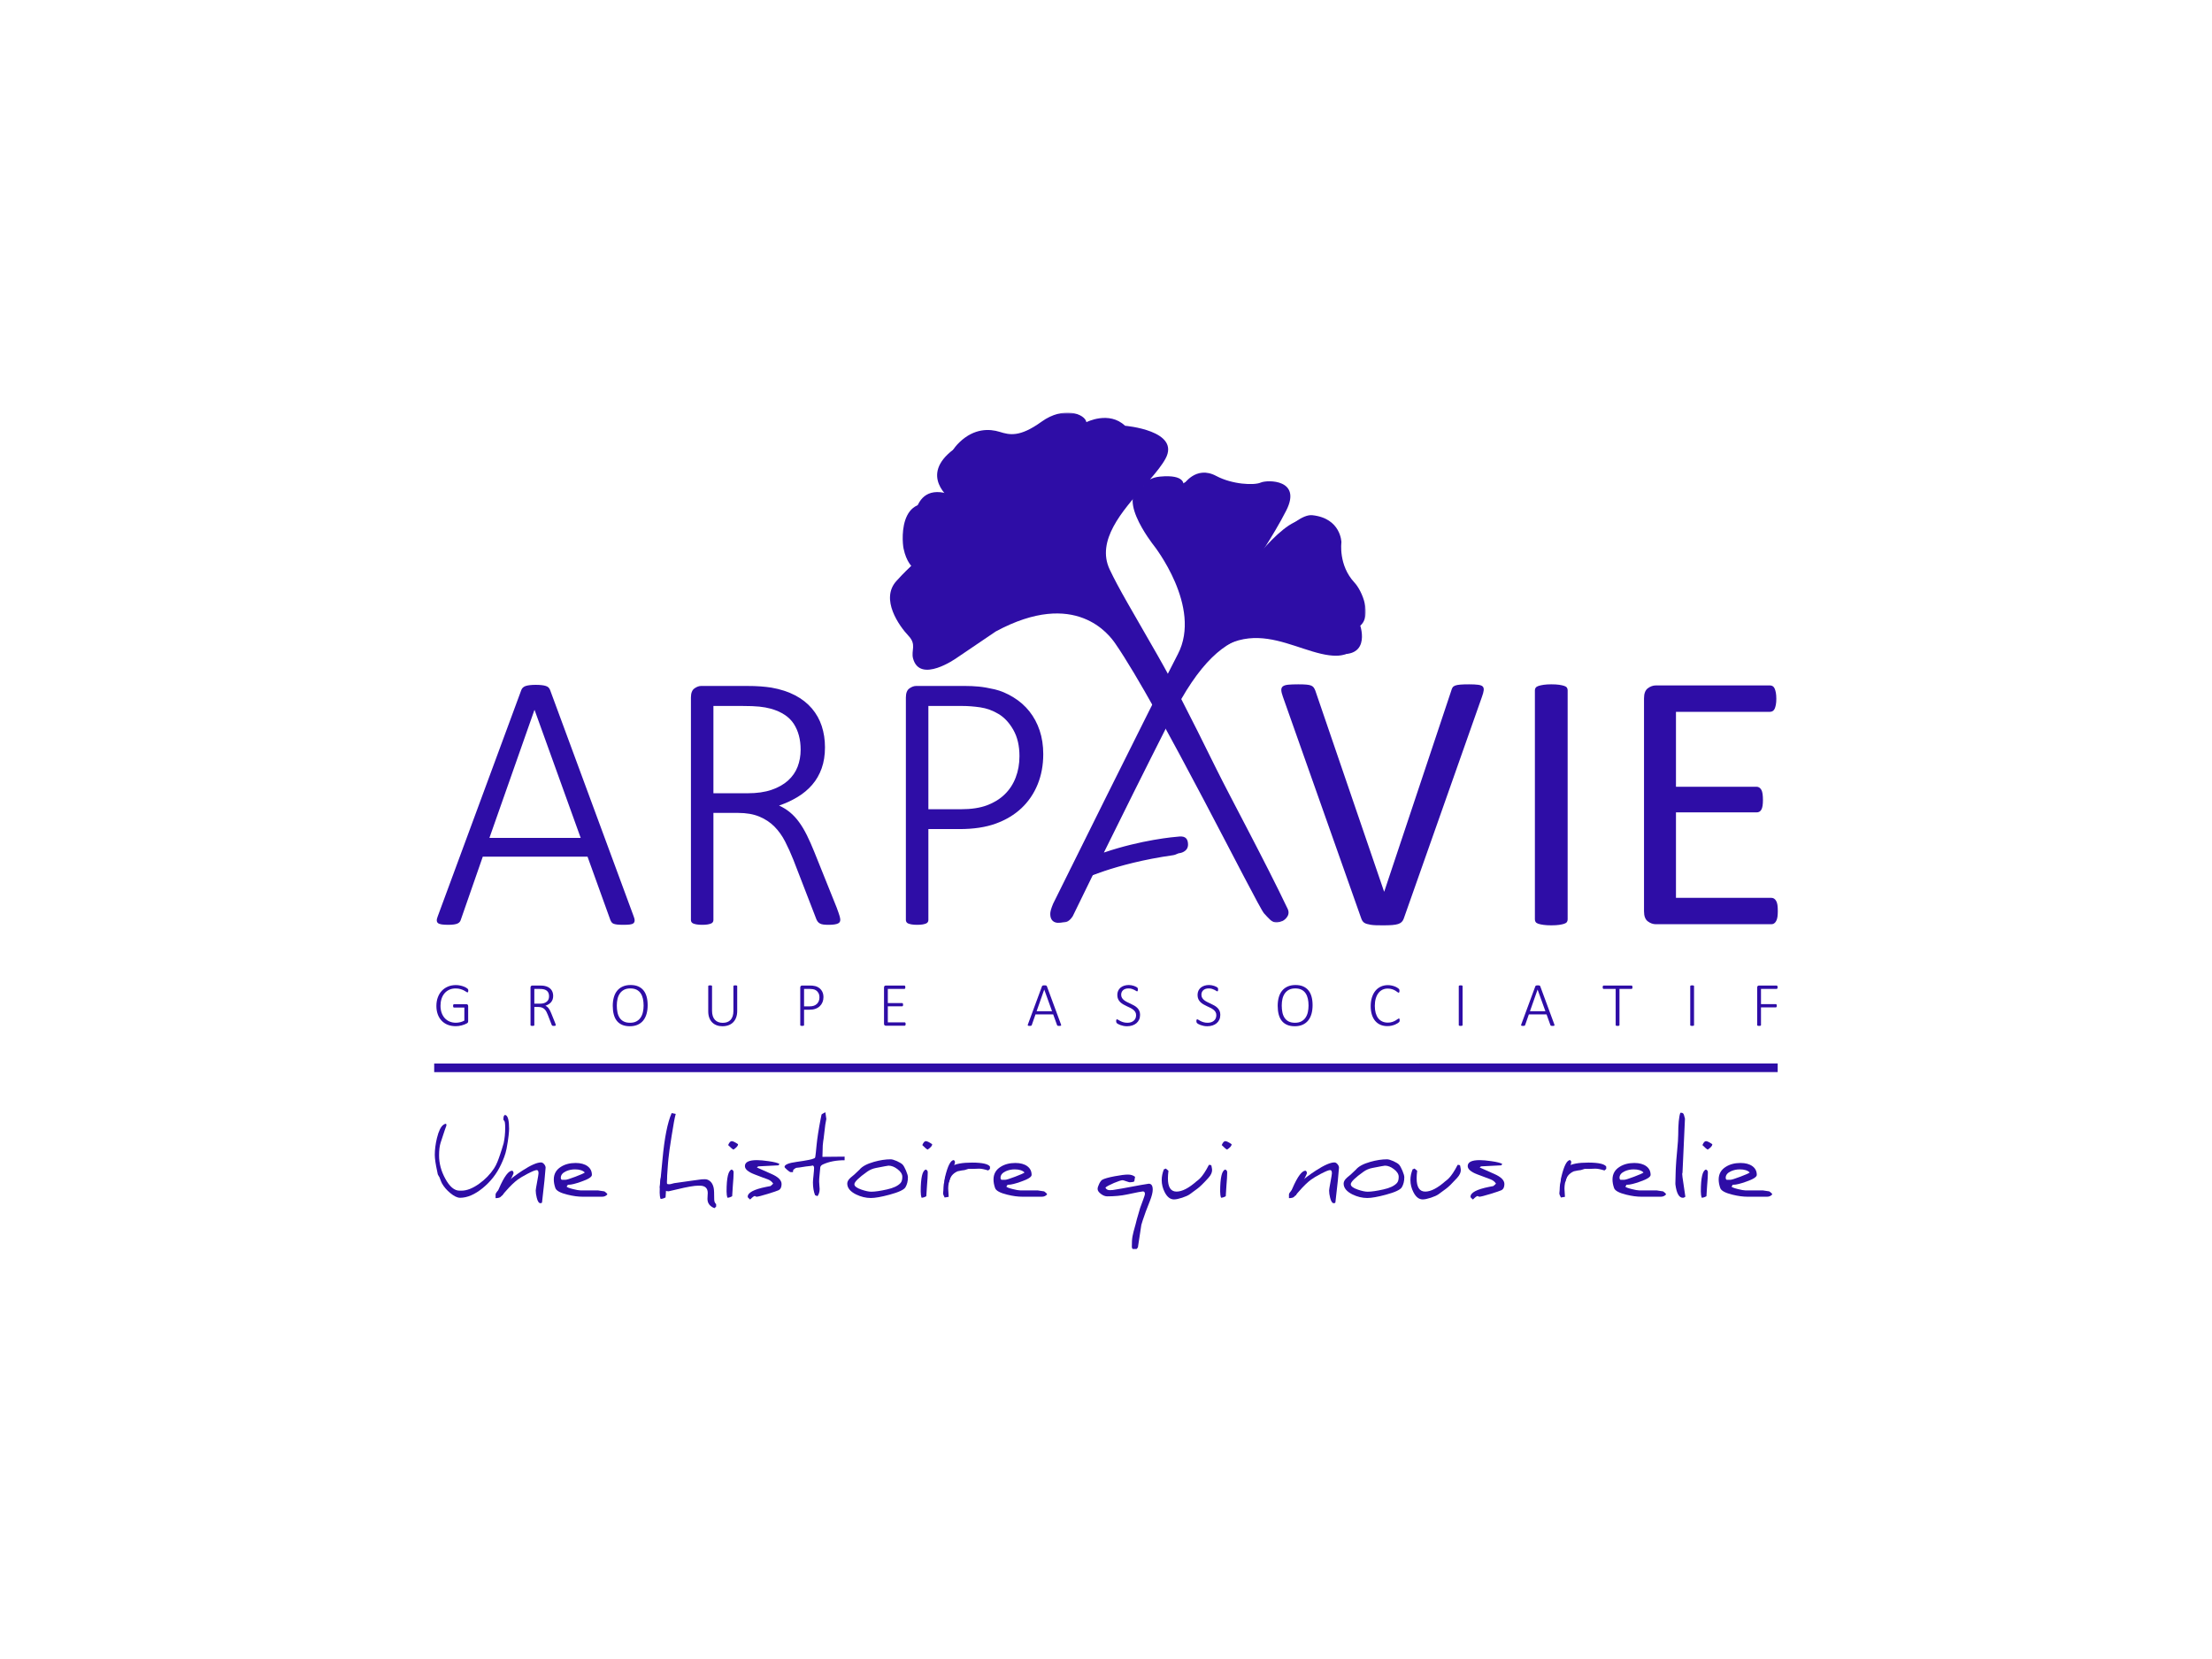 <svg xmlns="http://www.w3.org/2000/svg" xmlns:xlink="http://www.w3.org/1999/xlink" width="1024px" height="768px" viewBox="0 0 1024 768"><title>arpavie_4</title><defs><polygon id="path-1" points="0.608 0.8 216.259 0.8 216.259 236.903 0.608 236.903"></polygon></defs><g id="arpavie" stroke="none" stroke-width="1" fill="none" fill-rule="evenodd"><g id="Group-118" transform="translate(201, 190)"><path d="M34.673,332.548 C34.673,333.659 34.474,336.718 33.498,341.816 C32.972,344.532 31.925,347.001 30.938,349.104 C28.936,353.398 26.102,357.042 22.426,360.026 C18.755,362.999 15.283,364.486 11.993,364.486 C10.71,364.486 9.192,363.756 7.442,362.307 C5.848,360.992 4.582,359.521 3.637,357.901 C3.433,357.557 3.02,356.575 2.413,354.933 C2.204,354.664 1.957,354.224 1.662,353.618 C1.582,353.167 1.49,352.706 1.388,352.249 C0.648,348.89 0.277,346.341 0.277,344.602 C0.277,342.224 0.61,339.648 1.265,336.874 C2.054,333.621 3.057,331.561 4.27,330.696 C4.737,330.38 5.113,330.213 5.397,330.213 C5.574,330.213 5.666,330.487 5.666,331.029 C5.601,331.029 4.7,333.686 2.972,339.004 C2.499,340.459 2.258,342.434 2.258,344.929 C2.258,348.562 3.213,352.121 5.124,355.62 C7.136,359.339 9.337,361.19 11.719,361.19 L12.642,361.19 C15.095,361.19 17.816,360.128 20.795,358.003 C23.612,355.99 25.931,353.607 27.75,350.833 C28.92,349.062 29.666,346.936 30.53,344.403 C31.045,342.9 31.582,341.178 32.151,339.235 C32.628,337.008 32.864,334.695 32.864,332.296 C32.864,330.149 32.789,328.877 32.097,328.544 C32.065,328.373 32.049,328.201 32.049,328.04 C32.049,326.789 32.322,326.162 32.88,326.162 C32.95,326.162 33.063,326.204 33.224,326.285 C34.19,326.849 34.673,328.936 34.673,332.548" id="Fill-1" fill="#2E0DA6"></path><path d="M80.196,362.887 C79.568,363.628 78.758,363.998 77.754,363.998 L68.759,363.998 C66.677,363.998 64.353,363.692 61.793,363.064 C58.439,362.254 56.539,361.234 56.105,360 C55.611,358.615 55.369,357.289 55.369,356.023 C55.369,353.479 56.47,351.515 58.67,350.152 C60.532,348.966 62.802,348.375 65.48,348.375 C67.783,348.375 69.618,348.874 70.971,349.851 C72.323,350.839 73.005,352.191 73.005,353.892 C73.005,354.842 71.378,355.883 68.121,357.01 C65.432,357.976 63.468,358.454 62.255,358.454 C62.099,358.454 61.96,358.449 61.847,358.433 C61.847,358.663 61.665,358.953 61.284,359.291 C61.493,359.624 62.48,360.016 64.257,360.456 C65.856,360.858 66.988,361.062 67.665,361.062 L75.747,361.062 C75.747,361.084 76.761,361.234 78.795,361.524 C79.439,361.926 79.912,362.383 80.196,362.887 M69.725,352.781 C68.776,351.821 67.251,351.338 65.153,351.338 C63.677,351.338 62.309,351.628 61.058,352.196 C59.432,352.942 58.616,353.946 58.616,355.213 C58.616,355.669 58.767,355.991 59.072,356.173 L60.704,356.173 C61.278,356.173 62.84,355.696 65.378,354.73 C67.922,353.769 69.371,353.12 69.725,352.781" id="Fill-3" fill="#2E0DA6"></path><path d="M130.523,368.584 L129.734,369.293 C127.582,368.435 126.509,367.002 126.509,364.995 C126.509,364.839 126.53,364.377 126.568,363.61 C126.611,362.842 126.637,362.397 126.637,362.279 C126.637,360.019 125.398,358.882 122.924,358.882 L122.21,358.882 C120.348,358.882 117.015,359.466 112.222,360.632 C109.818,361.205 108.568,361.495 108.487,361.495 C107.339,361.495 105.975,360.937 104.419,359.825 L105.696,346.608 C106.609,336.695 108.031,329.584 109.936,325.281 C110.344,325.382 110.972,325.51 111.82,325.661 C111.364,327.197 110.725,330.642 109.893,335.998 C109.094,340.978 108.611,344.455 108.439,346.425 C108.079,350.365 108.455,346.029 108.101,350.455 C107.816,354.154 107.671,356.267 107.671,356.81 L107.671,357.164 C107.671,357.652 107.736,357.959 107.875,358.077 C108.009,358.173 108.385,358.226 108.992,358.226 C109.163,358.226 109.866,358.06 111.101,357.723 C111.541,357.668 114.17,357.298 118.979,356.606 C122.049,356.166 123.664,355.945 123.836,355.945 C123.906,355.945 124.142,355.94 124.55,355.925 C124.958,355.909 125.188,355.897 125.258,355.897 C125.768,355.897 126.187,355.967 126.509,356.101 C128.049,356.707 129.015,358.022 129.407,360.051 C129.557,360.808 129.632,362.541 129.632,365.247 C129.632,366.175 129.927,366.904 130.523,367.447 L130.523,368.584 Z" id="Fill-5" fill="#2E0DA6"></path><path d="M138.247,359.013 C138.043,361.745 137.941,363.333 137.941,363.773 C137.131,364.229 136.401,364.46 135.757,364.46 C135.488,363.687 135.349,362.721 135.349,361.573 C135.349,355.192 136.149,351.8 137.743,351.414 C138.301,351.666 138.601,352.101 138.655,352.707 C138.639,352.487 138.612,352.369 138.574,352.353 C138.596,352.535 138.601,352.766 138.601,353.034 C138.601,354.231 138.489,356.228 138.247,359.013 M140.641,339.666 L140.662,339.762 C140.662,340.423 139.964,341.222 138.574,342.172 C138.172,342.054 137.34,341.362 136.084,340.095 C136.599,338.877 137.147,338.271 137.743,338.271 C138.301,338.271 139.267,338.732 140.641,339.666" id="Fill-7" fill="#2E0DA6"></path><path d="M160.818,358.128 C160.818,359.561 160.351,360.516 159.423,360.989 C158.725,361.31 157.029,361.885 154.335,362.711 C151.544,363.57 149.827,363.999 149.204,363.999 C149.097,363.999 148.968,363.951 148.796,363.838 C148.63,363.726 148.501,363.672 148.421,363.672 C148.045,363.672 147.321,364.214 146.258,365.298 C145.507,364.734 145.136,364.305 145.136,363.999 C145.136,362.116 147.991,360.591 153.702,359.443 C154.056,359.357 154.721,359.234 155.682,359.062 C155.956,358.874 156.369,358.504 156.932,357.951 C156.385,357.055 155.548,356.384 154.415,355.944 C153.278,355.563 151.228,354.79 148.26,353.641 C145.313,352.509 143.843,351.237 143.843,349.815 C143.843,347.979 145.689,347.056 149.381,347.056 C150.788,347.056 152.591,347.217 154.796,347.539 C157.373,347.91 159.047,348.328 159.825,348.806 L159.423,349.466 L149.993,349.944 C149.94,350.013 149.736,350.185 149.381,350.454 L156.17,353.47 C159.267,354.833 160.818,356.384 160.818,358.128" id="Fill-9" fill="#2E0DA6"></path><path d="M189.994,347.108 C186.114,347.108 182.781,347.747 179.98,349.035 C179.303,349.335 178.885,349.77 178.74,350.323 C178.697,351.117 178.563,352.561 178.327,354.654 C178.246,355.432 178.203,356.237 178.203,357.058 C178.203,357.23 178.241,357.793 178.316,358.749 C178.391,359.698 178.434,360.257 178.434,360.401 C178.434,361.743 178.101,362.849 177.441,363.723 C177.302,363.691 176.931,363.546 176.319,363.289 C175.659,361.588 175.332,359.607 175.332,357.342 C175.332,356.784 175.423,355.668 175.611,353.999 C175.777,352.362 175.863,351.257 175.863,350.677 C175.863,350.172 175.686,349.791 175.332,349.539 C175.026,349.657 173.942,349.813 172.074,349.995 C171.758,350.065 170.786,350.21 169.176,350.451 C168.892,350.484 168.366,350.543 167.604,350.629 C167.437,350.645 167.019,350.918 166.359,351.439 C166.187,351.595 166.101,351.922 166.101,352.432 L166.101,352.604 L164.99,352.604 C164.733,352.604 164.201,352.255 163.391,351.552 C162.591,350.854 162.189,350.403 162.189,350.199 C162.189,349.153 164.051,348.375 167.776,347.87 C172.337,347.242 175.058,346.695 175.938,346.223 C176.448,345.917 176.416,346.384 177.028,340.013 C177.339,336.874 177.962,332.849 178.912,327.938 C178.992,327.514 179.132,326.865 179.314,325.984 C179.384,325.802 179.98,325.432 181.096,324.895 L181.531,328.013 C181.445,328.432 181.284,329.317 181.048,330.67 L180.286,337.029 C180.162,337.571 180.033,338.731 179.878,340.265 L179.727,345.536 L189.994,345.439 L189.994,347.108 Z" id="Fill-11" fill="#2E0DA6"></path><path d="M219.302,354.988 C219.302,356.791 218.921,358.337 218.159,359.62 C217.467,360.784 214.998,361.933 210.763,363.065 C206.985,364.079 204.109,364.589 202.144,364.589 C199.837,364.589 197.561,364.036 195.307,362.942 C192.576,361.589 191.218,359.909 191.218,357.897 C191.218,357.006 191.733,356.088 192.769,355.165 C193.681,354.505 195.066,353.26 196.912,351.441 C198.13,349.954 200.363,348.757 203.62,347.845 C206.368,347.067 208.933,346.675 211.322,346.675 C211.966,346.675 212.926,346.959 214.22,347.512 C215.502,348.108 216.388,348.645 216.86,349.133 C217.332,349.659 217.864,350.598 218.438,351.961 C219.012,353.319 219.302,354.323 219.302,354.988 M216.71,354.784 C216.71,353.539 215.953,352.337 214.445,351.21 C213.055,350.147 211.687,349.616 210.329,349.616 C210.071,349.616 208.102,349.981 204.409,350.705 C202.982,350.99 201.688,351.543 200.518,352.353 C196.52,355.187 194.524,357.151 194.524,358.224 C194.524,359.142 195.613,359.968 197.797,360.714 C199.665,361.353 201.178,361.675 202.348,361.675 C204.093,361.675 206.54,361.315 209.69,360.607 C212.572,359.968 214.628,358.997 215.846,357.698 C216.42,357.108 216.71,356.131 216.71,354.784" id="Fill-13" fill="#2E0DA6"></path><path d="M228.123,359.013 C227.918,361.745 227.816,363.333 227.816,363.773 C227.006,364.229 226.276,364.46 225.626,364.46 C225.358,363.687 225.225,362.721 225.225,361.573 C225.225,355.192 226.018,351.8 227.613,351.414 C228.177,351.666 228.476,352.101 228.53,352.707 C228.514,352.487 228.488,352.369 228.456,352.353 C228.471,352.535 228.476,352.766 228.476,353.034 C228.476,354.231 228.358,356.228 228.123,359.013 M230.511,339.666 L230.537,339.762 C230.537,340.423 229.845,341.222 228.456,342.172 C228.048,342.054 227.215,341.362 225.965,340.095 C226.47,338.877 227.023,338.271 227.613,338.271 C228.177,338.271 229.137,338.732 230.511,339.666" id="Fill-15" fill="#2E0DA6"></path><path d="M283.761,362.887 C283.133,363.628 282.317,363.998 281.319,363.998 L272.324,363.998 C270.237,363.998 267.913,363.692 265.358,363.064 C261.999,362.254 260.104,361.234 259.664,360 C259.171,358.615 258.929,357.289 258.929,356.023 C258.929,353.479 260.029,351.515 262.23,350.152 C264.097,348.966 266.362,348.375 269.04,348.375 C271.348,348.375 273.178,348.874 274.536,349.851 C275.888,350.839 276.564,352.191 276.564,353.892 C276.564,354.842 274.943,355.883 271.686,357.01 C268.992,357.976 267.033,358.454 265.809,358.454 C265.659,358.454 265.525,358.449 265.407,358.433 C265.407,358.663 265.219,358.953 264.849,359.291 C265.053,359.624 266.04,360.016 267.822,360.456 C269.416,360.858 270.548,361.062 271.23,361.062 L279.307,361.062 C279.307,361.084 280.326,361.234 282.36,361.524 C283.004,361.926 283.471,362.383 283.761,362.887 M273.285,352.781 C272.341,351.821 270.816,351.338 268.713,351.338 C267.237,351.338 265.874,351.628 264.618,352.196 C262.992,352.942 262.181,353.946 262.181,355.213 C262.181,355.669 262.332,355.991 262.632,356.173 L264.264,356.173 C264.843,356.173 266.4,355.696 268.938,354.73 C271.482,353.769 272.931,353.12 273.285,352.781" id="Fill-17" fill="#2E0DA6"></path><path d="M332.632,360.733 C332.632,361.967 332.219,363.653 331.387,365.805 C331.017,366.749 330.351,368.445 329.407,370.892 C328.151,374.418 327.485,376.436 327.394,376.941 C327.265,377.891 327.587,375.422 327.314,377.327 L325.768,387.465 L325.178,388.2 L323.401,388.2 C323.111,387.996 322.966,387.62 322.966,387.084 C322.966,382.946 323.192,382.087 324.705,376.715 C324.791,376.125 325.489,373.608 326.809,369.17 C326.863,368.982 327.281,367.855 328.06,365.778 C328.704,364.087 329.02,363.057 329.02,362.687 C329.02,361.924 328.704,361.543 328.06,361.543 C327.603,361.543 325.151,362.016 320.712,362.96 C318.002,363.54 314.954,363.824 311.562,363.824 C310.596,363.824 309.625,363.443 308.637,362.687 C307.623,361.924 307.113,361.162 307.113,360.406 C307.113,359.815 307.36,359.021 307.848,358.023 C308.342,357.025 308.82,356.407 309.276,356.15 C310.21,355.608 312.142,355.06 315.072,354.508 C317.745,353.998 319.784,353.746 321.195,353.746 C322.5,353.746 323.584,354.089 324.453,354.781 C324.362,355.259 324.244,355.967 324.093,356.912 C323.605,357.18 322.897,357.314 321.979,357.314 C321.813,357.314 321.271,357.153 320.358,356.837 C319.446,356.515 318.898,356.354 318.732,356.354 C318.051,356.354 316.698,356.783 314.664,357.647 C312.593,358.538 311.283,359.246 310.725,359.772 C311.079,360.567 311.766,360.964 312.78,360.964 C312.834,360.964 313.059,360.953 313.457,360.926 C313.854,360.899 314.095,360.889 314.181,360.889 C314.347,360.889 315.775,360.652 318.448,360.18 L327.222,358.559 C329.407,358.168 330.598,357.974 330.802,357.974 C332.026,357.974 332.632,358.898 332.632,360.733" id="Fill-19" fill="#2E0DA6"></path><path d="M359.861,349.944 C359.861,350.652 360.993,352.429 358.417,355.268 C356.153,357.763 354.462,359.416 353.356,360.232 C352.804,360.629 351.607,361.509 349.777,362.862 C349.015,363.404 347.845,363.93 346.272,364.456 C344.662,364.982 343.401,365.245 342.483,365.245 C340.755,365.245 339.322,364.139 338.185,361.923 C337.251,360.119 336.789,358.236 336.789,356.277 C336.789,354.656 337.127,352.992 337.804,351.291 C338.061,351.291 338.324,351.168 338.593,350.937 C338.915,351.119 339.355,351.474 339.913,351.999 C339.746,353.33 339.661,354.5 339.661,355.493 C339.661,359.577 340.991,361.622 343.653,361.622 C346.229,361.622 349.321,360.023 352.933,356.835 C353.507,356.33 355.492,355.429 358.637,349.262 L359.045,349.262 C359.587,349.262 359.861,349.493 359.861,349.944" id="Fill-21" fill="#2E0DA6"></path><path d="M475,349.944 C475,350.652 476.138,352.429 473.556,355.268 C471.292,357.763 469.601,359.416 468.501,360.232 C467.943,360.629 466.746,361.509 464.916,362.862 C464.154,363.404 462.984,363.93 461.411,364.456 C459.801,364.982 458.54,365.245 457.622,365.245 C455.894,365.245 454.461,364.139 453.329,361.923 C452.395,360.119 451.928,358.236 451.928,356.277 C451.928,354.656 452.272,352.992 452.948,351.291 C453.2,351.291 453.463,351.168 453.737,350.937 C454.059,351.119 454.499,351.474 455.057,351.999 C454.885,353.33 454.805,354.5 454.805,355.493 C454.805,359.577 456.13,361.622 458.792,361.622 C461.368,361.622 464.46,360.023 468.072,356.835 C468.646,356.33 470.631,355.429 473.782,349.262 L474.184,349.262 C474.732,349.262 475,349.493 475,349.944" id="Fill-23" fill="#2E0DA6"></path><path d="M366.743,359.013 C366.539,361.745 366.437,363.333 366.437,363.773 C365.627,364.229 364.897,364.46 364.253,364.46 C363.984,363.687 363.845,362.721 363.845,361.573 C363.845,355.192 364.639,351.8 366.239,351.414 C366.791,351.666 367.097,352.101 367.151,352.707 C367.135,352.487 367.108,352.369 367.07,352.353 C367.086,352.535 367.097,352.766 367.097,353.034 C367.097,354.231 366.979,356.228 366.743,359.013 M369.131,339.666 L369.158,339.762 C369.158,340.423 368.466,341.222 367.07,342.172 C366.662,342.054 365.836,341.362 364.58,340.095 C365.09,338.877 365.643,338.271 366.239,338.271 C366.791,338.271 367.757,338.732 369.131,339.666" id="Fill-25" fill="#2E0DA6"></path><path d="M107.423,359.569 C107.214,362.306 107.106,363.889 107.106,364.335 C106.253,364.785 105.486,365.016 104.804,365.016 C104.52,364.243 104.38,363.277 104.38,362.129 C104.38,355.748 105.217,352.356 106.892,351.97 C107.477,352.222 107.799,352.657 107.852,353.268 C107.836,353.043 107.804,352.925 107.772,352.909 C107.788,353.091 107.799,353.327 107.799,353.596 C107.799,354.787 107.675,356.784 107.423,359.569" id="Fill-27" fill="#2E0DA6"></path><path d="M51.576,350.552 C51.576,350.912 51.399,352.924 51.039,356.606 C50.739,359.659 50.363,362.987 49.928,366.583 C49.891,366.856 49.617,366.99 49.113,366.99 C48.453,366.99 47.91,366.164 47.487,364.511 C47.165,363.244 47.004,362.117 47.004,361.141 C47.004,360.77 47.218,359.434 47.648,357.142 C48.082,354.845 48.297,353.514 48.297,353.166 C48.297,352.167 48.029,351.663 47.487,351.663 C46.789,351.663 45.308,352.269 43.037,353.466 C41.073,354.513 39.64,355.366 38.739,356.026 C37.032,357.277 35.089,359.155 32.921,361.672 C32.567,362.08 31.869,362.853 30.839,364.001 C30.431,364.425 29.626,364.64 28.418,364.661 L28.418,362.965 C28.418,362.171 29.986,360.421 33.098,357.722 C35.588,355.559 38.202,353.606 40.928,351.845 C44.755,349.361 47.605,348.121 49.467,348.121 C49.955,348.121 50.433,348.395 50.894,348.931 C51.351,349.473 51.576,350.01 51.576,350.552" id="Fill-29" fill="#2E0DA6"></path><path d="M33.74,359.183 C32.457,361.609 31.733,363.026 31.556,363.428 C30.59,363.514 29.795,363.423 29.173,363.154 C29.221,362.328 29.473,361.383 29.93,360.331 C32.463,354.471 34.583,351.691 36.273,351.997 C36.708,352.458 36.837,352.984 36.638,353.564 C36.713,353.355 36.735,353.237 36.702,353.21 C36.649,353.382 36.568,353.596 36.461,353.843 C35.983,354.943 35.082,356.725 33.74,359.183" id="Fill-31" fill="#2E0DA6"></path><path d="M418.855,350.552 C418.855,350.912 418.678,352.924 418.318,356.606 C418.012,359.659 417.642,362.987 417.202,366.583 C417.17,366.856 416.896,366.99 416.392,366.99 C415.732,366.99 415.184,366.164 414.76,364.511 C414.438,363.244 414.282,362.117 414.282,361.141 C414.282,360.77 414.497,359.434 414.926,357.142 C415.361,354.845 415.576,353.514 415.576,353.166 C415.576,352.167 415.308,351.663 414.76,351.663 C414.068,351.663 412.587,352.269 410.316,353.466 C408.347,354.513 406.919,355.366 406.018,356.026 C404.306,357.277 402.368,359.155 400.2,361.672 C399.846,362.08 399.148,362.853 398.112,364.001 C397.71,364.425 396.905,364.64 395.697,364.661 L395.697,362.965 C395.697,362.171 397.259,360.421 400.377,357.722 C402.867,355.559 405.476,353.606 408.207,351.845 C412.034,349.361 414.884,348.121 416.746,348.121 C417.234,348.121 417.712,348.395 418.168,348.931 C418.63,349.473 418.855,350.01 418.855,350.552" id="Fill-33" fill="#2E0DA6"></path><path d="M401.019,359.183 C399.736,361.609 399.012,363.026 398.834,363.428 C397.868,363.514 397.074,363.423 396.452,363.154 C396.5,362.328 396.752,361.383 397.209,360.331 C399.741,354.471 401.861,351.691 403.551,351.997 C403.986,352.458 404.115,352.984 403.916,353.564 C403.991,353.355 404.014,353.237 403.981,353.21 C403.928,353.382 403.846,353.596 403.74,353.843 C403.262,354.943 402.361,356.725 401.019,359.183" id="Fill-35" fill="#2E0DA6"></path><path d="M449.092,354.988 C449.092,356.791 448.711,358.337 447.949,359.62 C447.251,360.784 444.788,361.933 440.553,363.065 C436.775,364.079 433.899,364.589 431.94,364.589 C429.632,364.589 427.351,364.036 425.097,362.942 C422.371,361.589 421.008,359.909 421.008,357.897 C421.008,357.006 421.528,356.088 422.559,355.165 C423.476,354.505 424.85,353.26 426.702,351.441 C427.92,349.954 430.158,348.757 433.41,347.845 C436.153,347.067 438.723,346.675 441.112,346.675 C441.756,346.675 442.722,346.959 444.01,347.512 C445.298,348.108 446.183,348.645 446.65,349.133 C447.128,349.659 447.654,350.598 448.233,351.961 C448.808,353.319 449.092,354.323 449.092,354.988 M446.5,354.784 C446.5,353.539 445.749,352.337 444.24,351.21 C442.85,350.147 441.477,349.616 440.119,349.616 C439.867,349.616 437.892,349.981 434.199,350.705 C432.772,350.99 431.478,351.543 430.308,352.353 C426.31,355.187 424.314,357.151 424.314,358.224 C424.314,359.142 425.408,359.968 427.587,360.714 C429.455,361.353 430.968,361.675 432.138,361.675 C433.883,361.675 436.335,361.315 439.485,360.607 C442.367,359.968 444.418,358.997 445.636,357.698 C446.21,357.108 446.5,356.131 446.5,354.784" id="Fill-37" fill="#2E0DA6"></path><path d="M495.428,358.128 C495.428,359.561 494.961,360.516 494.027,360.989 C493.335,361.31 491.639,361.885 488.95,362.711 C486.149,363.57 484.437,363.999 483.814,363.999 C483.712,363.999 483.573,363.951 483.406,363.838 C483.235,363.726 483.106,363.672 483.025,363.672 C482.65,363.672 481.931,364.214 480.863,365.298 C480.117,364.734 479.746,364.305 479.746,363.999 C479.746,362.116 482.601,360.591 488.312,359.443 C488.666,359.357 489.326,359.234 490.292,359.062 C490.566,358.874 490.979,358.504 491.537,357.951 C490.995,357.055 490.158,356.384 489.02,355.944 C487.888,355.563 485.838,354.79 482.87,353.641 C479.923,352.509 478.448,351.237 478.448,349.815 C478.448,347.979 480.294,347.056 483.991,347.056 C485.392,347.056 487.201,347.217 489.401,347.539 C491.977,347.91 493.652,348.328 494.435,348.806 L494.027,349.466 L484.603,349.944 C484.544,350.013 484.346,350.185 483.991,350.454 L490.78,353.47 C493.877,354.833 495.428,356.384 495.428,358.128" id="Fill-39" fill="#2E0DA6"></path><path d="M524.782,353.453 C524.063,355.68 523.66,356.974 523.574,357.344 C522.775,357.553 522.093,357.596 521.535,357.462 C521.449,356.764 521.519,355.932 521.75,354.983 C523.006,349.686 524.374,347.04 525.839,347.045 C526.274,347.367 526.456,347.791 526.376,348.312 C526.408,348.118 526.408,348.022 526.381,347.995 C526.36,348.151 526.322,348.344 526.269,348.569 C526.032,349.562 525.539,351.194 524.782,353.453" id="Fill-41" fill="#2E0DA6"></path><path d="M542.577,351.11 L541.761,351.845 C539.979,351.287 538.6,351.013 537.618,351.013 L537.414,351.013 C536.142,351.072 535.214,351.11 534.618,351.11 L532.584,351.11 C532.552,351.11 531.962,351.292 530.808,351.663 C530.078,351.722 528.999,351.904 527.582,352.226 C525.307,353.219 523.954,354.974 523.514,357.491 C523.326,358.489 523.235,359.364 523.235,360.126 C523.235,360.325 523.241,360.534 523.262,360.733 C523.391,362.606 523.461,363.717 523.461,364.055 C523.069,364.151 522.446,364.259 521.582,364.361 C521.105,363.443 520.868,362.815 520.868,362.455 C520.868,362.273 520.911,361.795 520.997,361.012 C521.051,360.239 521.072,359.713 521.072,359.445 C521.072,358.022 521.7,355.586 522.956,352.124 C523.375,351.25 523.981,350.53 524.786,349.972 C526.514,348.792 529.707,348.196 534.371,348.196 C539.04,348.217 541.777,348.829 542.577,350.047 L542.577,351.11 Z" id="Fill-43" fill="#2E0DA6"></path><path d="M239.494,353.453 C238.775,355.68 238.378,356.974 238.286,357.344 C237.492,357.553 236.811,357.596 236.247,357.462 C236.161,356.764 236.236,355.932 236.462,354.983 C237.718,349.686 239.086,347.04 240.551,347.045 C240.986,347.367 241.168,347.791 241.093,348.312 C241.12,348.118 241.12,348.022 241.093,347.995 C241.072,348.151 241.034,348.344 240.981,348.569 C240.744,349.562 240.251,351.194 239.494,353.453" id="Fill-45" fill="#2E0DA6"></path><path d="M257.291,351.11 L256.475,351.845 C254.693,351.287 253.32,351.013 252.332,351.013 L252.128,351.013 C250.856,351.072 249.928,351.11 249.332,351.11 L247.298,351.11 C247.266,351.11 246.676,351.292 245.522,351.663 C244.792,351.722 243.718,351.904 242.296,352.226 C240.021,353.219 238.668,354.974 238.228,357.491 C238.04,358.489 237.949,359.364 237.949,360.126 C237.949,360.325 237.955,360.534 237.976,360.733 C238.105,362.606 238.175,363.717 238.175,364.055 C237.783,364.151 237.16,364.259 236.291,364.361 C235.824,363.443 235.582,362.815 235.582,362.455 C235.582,362.273 235.625,361.795 235.711,361.012 C235.76,360.239 235.786,359.713 235.786,359.445 C235.786,358.022 236.414,355.586 237.67,352.124 C238.089,351.25 238.701,350.53 239.5,349.972 C241.228,348.792 244.422,348.196 249.085,348.196 C253.754,348.217 256.491,348.829 257.291,350.047 L257.291,351.11 Z" id="Fill-47" fill="#2E0DA6"></path><path d="M570.305,362.887 C569.677,363.628 568.867,363.998 567.863,363.998 L558.868,363.998 C556.786,363.998 554.462,363.692 551.902,363.064 C548.548,362.254 546.648,361.234 546.208,360 C545.72,358.615 545.473,357.289 545.473,356.023 C545.473,353.479 546.579,351.515 548.779,350.152 C550.641,348.966 552.911,348.375 555.589,348.375 C557.892,348.375 559.722,348.874 561.08,349.851 C562.437,350.839 563.114,352.191 563.114,353.892 C563.114,354.842 561.487,355.883 558.23,357.01 C555.541,357.976 553.577,358.454 552.364,358.454 C552.208,358.454 552.069,358.449 551.956,358.433 C551.956,358.663 551.768,358.953 551.393,359.291 C551.602,359.624 552.589,360.016 554.371,360.456 C555.96,360.858 557.097,361.062 557.779,361.062 L565.861,361.062 C565.861,361.084 566.876,361.234 568.904,361.524 C569.548,361.926 570.015,362.383 570.305,362.887 M559.834,352.781 C558.885,351.821 557.36,351.338 555.262,351.338 C553.786,351.338 552.423,351.628 551.167,352.196 C549.541,352.942 548.725,353.946 548.725,355.213 C548.725,355.669 548.875,355.991 549.181,356.173 L550.813,356.173 C551.387,356.173 552.944,355.696 555.487,354.73 C558.026,353.769 559.48,353.12 559.834,352.781" id="Fill-49" fill="#2E0DA6"></path><path d="M579.018,327.875 L577.875,352.932 C577.794,353.002 577.751,353.201 577.751,353.539 C577.751,353.882 577.794,354.344 577.875,354.934 C578.068,356.523 578.508,359.528 579.195,363.956 C579.163,364.101 578.884,364.272 578.336,364.46 C578.234,364.476 578.138,364.487 578.057,364.487 C576.276,364.487 575.127,362.442 574.601,358.353 C574.58,358.267 574.58,358.101 574.58,357.848 C574.58,357.054 574.617,355.423 574.703,352.959 C574.821,349.787 574.66,353.421 574.827,349.954 C574.875,348.644 575.068,346.197 575.406,342.612 C575.728,339.338 575.895,336.907 575.895,335.319 C575.895,330.473 576.217,327.086 576.861,325.165 L577.236,325.138 L577.37,325.138 C577.945,325.138 578.331,325.46 578.54,326.099 C578.691,326.523 578.852,327.113 579.018,327.875" id="Fill-51" fill="#2E0DA6"></path><path d="M589.266,359.013 C589.062,361.745 588.96,363.333 588.96,363.773 C588.15,364.229 587.42,364.46 586.776,364.46 C586.507,363.687 586.368,362.721 586.368,361.573 C586.368,355.192 587.168,351.8 588.756,351.414 C589.32,351.666 589.62,352.101 589.674,352.707 C589.658,352.487 589.631,352.369 589.593,352.353 C589.615,352.535 589.62,352.766 589.62,353.034 C589.62,354.231 589.502,356.228 589.266,359.013 M591.654,339.666 L591.681,339.762 C591.681,340.423 590.983,341.222 589.593,342.172 C589.185,342.054 588.359,341.362 587.108,340.095 C587.618,338.877 588.166,338.271 588.756,338.271 C589.32,338.271 590.28,338.732 591.654,339.666" id="Fill-53" fill="#2E0DA6"></path><path d="M619.462,362.887 C618.834,363.628 618.024,363.998 617.02,363.998 L608.025,363.998 C605.938,363.998 603.614,363.692 601.059,363.064 C597.7,362.254 595.805,361.234 595.365,360 C594.872,358.615 594.625,357.289 594.625,356.023 C594.625,353.479 595.73,351.515 597.931,350.152 C599.798,348.966 602.063,348.375 604.741,348.375 C607.049,348.375 608.879,348.874 610.231,349.851 C611.589,350.839 612.271,352.191 612.271,353.892 C612.271,354.842 610.644,355.883 607.387,357.01 C604.693,357.976 602.734,358.454 601.516,358.454 C601.365,358.454 601.226,358.449 601.108,358.433 C601.108,358.663 600.925,358.953 600.555,359.291 C600.753,359.624 601.741,360.016 603.523,360.456 C605.117,360.858 606.249,361.062 606.931,361.062 L615.013,361.062 C615.013,361.084 616.027,361.234 618.061,361.524 C618.705,361.926 619.167,362.383 619.462,362.887 M608.991,352.781 C608.042,351.821 606.512,351.338 604.414,351.338 C602.938,351.338 601.575,351.628 600.319,352.196 C598.698,352.942 597.882,353.946 597.882,355.213 C597.882,355.669 598.032,355.991 598.338,356.173 L599.965,356.173 C600.539,356.173 602.095,355.696 604.644,354.73 C607.188,353.769 608.632,353.12 608.991,352.781" id="Fill-55" fill="#2E0DA6"></path><path d="M298.779,217.72 C298.779,217.72 314.53,209.799 342.062,205.897 C342.062,205.897 346.141,205.387 345.958,201.786 C345.851,199.532 344.879,198.099 341.928,198.362 C338.981,198.625 321.191,200.434 301.725,208.071 C292.715,211.602 294.088,213.631 295.291,215.112 C296.686,216.835 298.779,217.72 298.779,217.72" id="Fill-57" fill="#2E0DA6"></path><path d="M393.781,229.335 C382.87,207.89 366.072,178.807 359.477,166.297 C347.788,144.132 339.598,128.891 331.403,115.442 C318.899,94.925 312.904,85.64 308.487,76.908 C299.267,58.704 326.621,39.309 333.641,26.37 C340.655,13.43 314.595,11.702 314.595,11.702 C307.038,4.924 296.589,10.366 296.589,10.366 C295.827,6.588 285.85,3.132 275.718,10.468 C265.591,17.799 260.889,16.688 256.236,15.368 C251.573,14.042 244.478,13.849 237.716,20.332 C225.351,32.182 240.324,42.057 240.324,42.057 L266.863,63.078 L241.311,47.456 C214.531,32.686 216.442,59.928 217.285,63.942 C218.599,70.221 221.331,72.422 221.331,72.422 C221.331,72.422 221.68,70.484 214.005,78.926 C206.32,87.368 215.315,99.857 219.565,104.338 C223.424,108.401 220.698,111.111 221.68,114.808 C224.841,126.642 241.698,114.701 241.698,114.701 L259.982,102.315 C296.965,82.361 312.625,104.032 315.314,107.928 C335.38,136.973 381.137,229.507 384.169,232.834 C386.343,235.212 387.695,236.489 391.591,234.809 C391.591,234.809 395.488,232.695 393.781,229.335" id="Fill-59" fill="#2E0DA6"></path><path d="M286.526,228.347 C286.526,228.347 332.916,134.681 344.278,112.801 C355.639,90.931 333.12,62.504 333.12,62.504 C333.12,62.504 312.41,36.507 331.236,34.468 C343.086,33.19 342.211,38.042 342.211,38.042 C342.211,38.042 347.728,28.94 357.383,33.759 C364.934,37.537 375.083,37.816 378.158,36.443 C381.233,35.063 397.419,34.612 390.228,48.931 C383.047,63.255 370.022,81.695 370.022,81.695 C370.704,80.589 392.047,49.929 402.421,50.847 C415.827,52.033 416.138,62.906 416.138,62.906 C416.138,62.906 414.829,73.275 422.477,81.019 C426.303,84.894 430.924,95.82 425.52,100.538 C425.52,100.538 431.804,117.588 410.605,112.661 C389.68,107.799 365.755,88.661 338.83,142.372 C313.907,192.089 293.819,234.181 293.819,234.181 C293.819,234.181 292.564,236.349 290.841,236.891 C287.889,237.814 284.793,236.794 285.249,232.318 C285.383,231.025 286.526,228.347 286.526,228.347" id="Fill-61" fill="#2E0DA6"></path><g id="Group-65" transform="translate(215, 0.2)"><mask id="mask-2" fill="white"><use xlink:href="#path-1"></use></mask><g id="Clip-64"></g><path d="M210.992,79.454 C203.511,71.421 204.981,60.847 204.981,60.847 C204.981,60.847 204.842,49.733 191.521,48.306 C182.623,47.346 165.208,70.353 160.196,77.34 C159.332,78.585 158.822,79.305 158.822,79.305 C158.913,79.153 159.407,78.434 160.196,77.34 C163.759,72.194 173.5,57.847 179.435,46.154 C186.809,31.637 170.709,31.835 167.629,33.194 C164.548,34.55 154.459,34.1 147.01,30.123 C137.489,25.041 131.859,34.255 131.859,34.255 C131.859,34.255 132.804,29.308 121.008,30.43 C119.043,30.617 117.53,31.09 116.355,31.761 C119.328,28.314 121.925,25.095 123.519,22.186 C130.7,9.075 104.816,6.896 104.816,6.896 C97.41,-0.15 86.929,5.237 86.929,5.237 C86.226,1.369 76.362,-2.325 66.175,5.006 C55.989,12.344 51.326,11.13 46.721,9.703 C42.106,8.275 35.048,7.963 28.227,14.479 C15.744,26.393 30.476,36.719 30.476,36.719 L56.531,58.627 L31.372,42.258 C4.973,26.732 6.443,54.602 7.216,58.718 C8.241,64.159 10.302,66.618 10.914,67.251 C11.145,67.234 11.107,67.444 11.107,67.444 C11.107,67.444 11.027,67.368 10.914,67.251 C10.458,67.293 8.912,68.287 3.717,73.975 C-4.054,82.475 4.689,95.383 8.848,100.031 C12.621,104.243 9.862,106.969 10.785,110.758 C13.742,122.903 30.69,110.978 30.69,110.978 L49.072,98.614 C86.161,78.811 101.387,101.206 104.006,105.231 C108.487,112.132 114.272,122.496 120.557,134.394 C102.272,170.363 73.464,227.819 73.464,227.819 C73.464,227.819 72.283,230.535 72.133,231.859 C71.612,236.422 74.671,237.511 77.617,236.614 C79.345,236.089 80.628,233.893 80.628,233.893 C80.628,233.893 84.111,226.691 89.972,214.745 C95.848,212.335 109.748,207.371 130.029,204.752 C130.029,204.752 134.097,204.291 133.974,200.609 C133.899,198.302 132.959,196.826 130.018,197.046 C127.34,197.25 112.389,198.581 95.022,204.474 C102.975,188.329 113.618,166.905 125.392,143.667 C145.464,182.524 168.385,231.517 170.489,233.969 C172.614,236.438 173.945,237.757 177.842,236.105 C177.842,236.105 181.754,234.006 180.106,230.55 C169.598,208.465 153.353,178.471 146.993,165.585 C140.773,152.989 135.584,142.567 130.85,133.423 C156.75,88.316 178.969,106.552 198.686,111.597 C219.686,116.969 213.708,99.451 213.708,99.451 C219.16,94.718 214.738,83.475 210.992,79.454 M132.729,110.678 C131.081,113.812 128.714,118.406 125.864,123.978 C123.836,120.204 121.861,116.63 119.881,113.168 C107.773,92.002 101.956,82.416 97.705,73.427 C91.394,60.102 103.464,46.459 113.553,34.969 C110.43,43.105 122.435,59.103 122.435,59.103 C122.435,59.103 144.369,88.513 132.729,110.678" id="Fill-63" fill="#2E0DA6" mask="url(#mask-2)"></path></g><path d="M92.318,234.127 C92.661,234.975 92.817,235.673 92.79,236.209 C92.758,236.751 92.56,237.159 92.189,237.444 C91.819,237.728 91.25,237.911 90.483,237.996 C89.715,238.082 88.733,238.125 87.536,238.125 C86.345,238.125 85.39,238.082 84.676,237.996 C83.967,237.911 83.409,237.787 83.012,237.615 C82.615,237.444 82.32,237.218 82.121,236.934 C81.917,236.649 81.735,236.311 81.563,235.914 L70.98,206.563 L22.496,206.563 L12.337,235.742 C12.225,236.14 12.053,236.478 11.827,236.762 C11.602,237.047 11.285,237.288 10.888,237.487 C10.491,237.685 9.933,237.841 9.225,237.954 C8.511,238.066 7.614,238.125 6.536,238.125 C5.339,238.125 4.341,238.066 3.546,237.954 C2.752,237.841 2.167,237.642 1.797,237.358 C1.427,237.073 1.228,236.676 1.201,236.166 C1.169,235.657 1.325,234.975 1.668,234.127 L40.336,129.416 C40.507,128.96 40.76,128.579 41.103,128.268 C41.447,127.957 41.887,127.715 42.429,127.543 C42.965,127.371 43.62,127.248 44.388,127.162 C45.16,127.076 46.024,127.033 46.996,127.033 C48.021,127.033 48.912,127.076 49.684,127.162 C50.452,127.248 51.107,127.371 51.643,127.543 C52.185,127.715 52.615,127.957 52.926,128.268 C53.237,128.579 53.479,128.96 53.651,129.416 L92.318,234.127 Z M46.481,138.685 L46.395,138.685 L25.566,197.891 L67.819,197.891 L46.481,138.685 Z" id="Fill-66" fill="#2E0DA6"></path><path d="M187.989,235.743 C187.989,236.14 187.919,236.478 187.774,236.763 C187.635,237.047 187.361,237.289 186.964,237.487 C186.567,237.686 186.014,237.841 185.3,237.954 C184.592,238.067 183.696,238.126 182.611,238.126 C181.645,238.126 180.83,238.083 180.18,237.997 C179.526,237.911 178.967,237.745 178.517,237.487 C178.06,237.23 177.69,236.892 177.406,236.468 C177.121,236.038 176.864,235.491 176.638,234.809 L166.307,208.099 C165.116,205.093 163.833,202.26 162.47,199.593 C161.102,196.925 159.449,194.618 157.517,192.659 C155.579,190.7 153.25,189.16 150.518,188.022 C147.781,186.889 144.513,186.321 140.702,186.321 L129.261,186.321 L129.261,235.915 C129.261,236.253 129.175,236.564 129.008,236.849 C128.837,237.133 128.552,237.358 128.155,237.53 C127.753,237.702 127.227,237.841 126.577,237.954 C125.917,238.067 125.08,238.126 124.055,238.126 C123.089,238.126 122.262,238.067 121.581,237.954 C120.899,237.841 120.357,237.702 119.955,237.53 C119.557,237.358 119.273,237.133 119.107,236.849 C118.935,236.564 118.849,236.253 118.849,235.915 L118.849,132.905 C118.849,130.86 119.391,129.46 120.47,128.692 C121.549,127.925 122.6,127.544 123.631,127.544 L144.373,127.544 C147.105,127.544 149.364,127.614 151.157,127.759 C152.949,127.898 154.586,128.081 156.068,128.311 C160.275,129.047 163.946,130.238 167.075,131.88 C170.209,133.528 172.796,135.556 174.846,137.966 C176.896,140.376 178.415,143.097 179.413,146.129 C180.406,149.167 180.905,152.44 180.905,155.955 C180.905,159.583 180.395,162.83 179.37,165.696 C178.345,168.557 176.896,171.084 175.018,173.263 C173.139,175.448 170.89,177.337 168.272,178.92 C165.658,180.508 162.781,181.845 159.652,182.918 C161.531,183.771 163.221,184.818 164.729,186.068 C166.238,187.313 167.633,188.816 168.91,190.576 C170.193,192.331 171.4,194.36 172.543,196.657 C173.676,198.954 174.814,201.519 175.957,204.358 L186.282,230.044 C187.023,232.029 187.49,233.392 187.694,234.128 C187.892,234.863 187.989,235.4 187.989,235.743 M169.64,157.061 C169.64,152.354 168.583,148.372 166.479,145.109 C164.375,141.852 160.844,139.512 155.896,138.09 C154.243,137.639 152.45,137.311 150.518,137.113 C148.581,136.914 146.048,136.818 142.919,136.818 L129.261,136.818 L129.261,177.219 L145.141,177.219 C149.407,177.219 153.078,176.698 156.153,175.646 C159.223,174.6 161.767,173.167 163.79,171.353 C165.808,169.533 167.289,167.408 168.229,164.972 C169.168,162.535 169.64,159.895 169.64,157.061" id="Fill-68" fill="#2E0DA6"></path><path d="M281.953,159.101 C281.953,164.205 281.084,168.885 279.35,173.135 C277.611,177.391 275.126,181.046 271.88,184.11 C268.633,187.169 264.683,189.552 260.014,191.253 C255.35,192.955 249.715,193.808 243.114,193.808 L228.774,193.808 L228.774,235.915 C228.774,236.254 228.688,236.565 228.516,236.849 C228.35,237.134 228.06,237.359 227.663,237.531 C227.266,237.697 226.74,237.837 226.085,237.955 C225.43,238.067 224.588,238.127 223.568,238.127 C222.597,238.127 221.776,238.067 221.089,237.955 C220.407,237.837 219.865,237.697 219.468,237.531 C219.071,237.359 218.786,237.134 218.615,236.849 C218.448,236.565 218.357,236.254 218.357,235.915 L218.357,132.901 C218.357,130.861 218.899,129.455 219.983,128.693 C221.062,127.926 222.114,127.545 223.139,127.545 L245.588,127.545 C247.81,127.545 249.972,127.641 252.076,127.84 C254.18,128.038 256.643,128.468 259.461,129.117 C262.278,129.772 265.15,130.99 268.085,132.777 C271.01,134.559 273.5,136.743 275.55,139.325 C277.595,141.906 279.178,144.852 280.289,148.169 C281.395,151.486 281.953,155.135 281.953,159.101 M270.94,160.035 C270.94,155.275 270.001,151.233 268.123,147.917 C266.244,144.6 263.953,142.131 261.253,140.516 C258.549,138.901 255.731,137.881 252.801,137.452 C249.87,137.028 247.096,136.813 244.482,136.813 L228.774,136.813 L228.774,184.62 L243.795,184.62 C248.636,184.62 252.672,184.008 255.919,182.79 C259.16,181.572 261.892,179.886 264.108,177.729 C266.33,175.577 268.026,172.979 269.191,169.947 C270.355,166.915 270.94,163.609 270.94,160.035" id="Fill-70" fill="#2E0DA6"></path><path d="M448.823,235.289 C448.592,235.917 448.276,236.427 447.878,236.824 C447.481,237.221 446.923,237.538 446.209,237.763 C445.49,237.994 444.578,238.15 443.462,238.235 C442.345,238.321 440.955,238.364 439.297,238.364 C438.041,238.364 436.941,238.348 435.996,238.321 C435.052,238.289 434.236,238.219 433.549,238.107 C432.868,237.994 432.277,237.865 431.794,237.72 C431.306,237.581 430.893,237.398 430.549,237.167 C430.2,236.942 429.932,236.668 429.733,236.357 C429.53,236.046 429.347,235.659 429.175,235.203 L392.88,132.516 C392.424,131.265 392.182,130.251 392.15,129.483 C392.123,128.716 392.365,128.131 392.88,127.734 C393.395,127.337 394.222,127.079 395.365,126.966 C396.513,126.854 398.059,126.795 400.002,126.795 C401.606,126.795 402.878,126.838 403.823,126.924 C404.767,127.009 405.492,127.165 406.007,127.39 C406.522,127.621 406.909,127.922 407.166,128.292 C407.424,128.657 407.665,129.129 407.896,129.698 L439.726,222.731 L439.812,222.731 L470.789,129.87 C470.961,129.242 471.159,128.732 471.39,128.33 C471.616,127.932 472.018,127.621 472.587,127.39 C473.161,127.165 473.961,127.009 474.991,126.924 C476.022,126.838 477.396,126.795 479.113,126.795 C480.884,126.795 482.285,126.864 483.315,127.009 C484.345,127.149 485.049,127.423 485.413,127.82 C485.789,128.217 485.929,128.802 485.848,129.569 C485.762,130.337 485.489,131.351 485.032,132.602 L448.823,235.289 Z" id="Fill-72" fill="#2E0DA6"></path><path d="M448.823,235.289 C448.592,235.917 448.276,236.427 447.878,236.824 C447.481,237.221 446.923,237.538 446.209,237.763 C445.49,237.994 444.578,238.15 443.462,238.235 C442.345,238.321 440.955,238.364 439.297,238.364 C438.041,238.364 436.941,238.348 435.996,238.321 C435.052,238.289 434.236,238.219 433.549,238.107 C432.868,237.994 432.277,237.865 431.794,237.72 C431.306,237.581 430.893,237.398 430.549,237.167 C430.2,236.942 429.932,236.668 429.733,236.357 C429.53,236.046 429.347,235.659 429.175,235.203 L392.88,132.516 C392.424,131.265 392.182,130.251 392.15,129.483 C392.123,128.716 392.365,128.131 392.88,127.734 C393.395,127.337 394.222,127.079 395.365,126.966 C396.513,126.854 398.059,126.795 400.002,126.795 C401.606,126.795 402.878,126.838 403.823,126.924 C404.767,127.009 405.492,127.165 406.007,127.39 C406.522,127.621 406.909,127.922 407.166,128.292 C407.424,128.657 407.665,129.129 407.896,129.698 L439.726,222.731 L439.812,222.731 L470.789,129.87 C470.961,129.242 471.159,128.732 471.39,128.33 C471.616,127.932 472.018,127.621 472.587,127.39 C473.161,127.165 473.961,127.009 474.991,126.924 C476.022,126.838 477.396,126.795 479.113,126.795 C480.884,126.795 482.285,126.864 483.315,127.009 C484.345,127.149 485.049,127.423 485.413,127.82 C485.789,128.217 485.929,128.802 485.848,129.569 C485.762,130.337 485.489,131.351 485.032,132.602 L448.823,235.289 Z" id="Stroke-74"></path><path d="M524.708,235.63 C524.708,236.086 524.59,236.483 524.359,236.827 C524.123,237.17 523.71,237.439 523.119,237.637 C522.534,237.836 521.756,238.008 520.785,238.147 C519.814,238.292 518.595,238.362 517.13,238.362 C515.719,238.362 514.517,238.292 513.513,238.147 C512.515,238.008 511.72,237.836 511.135,237.637 C510.545,237.439 510.132,237.17 509.896,236.827 C509.66,236.483 509.547,236.086 509.547,235.63 L509.547,129.529 C509.547,129.073 509.681,128.676 509.944,128.332 C510.207,127.989 510.652,127.721 511.264,127.522 C511.881,127.324 512.676,127.152 513.647,127.007 C514.613,126.867 515.778,126.792 517.13,126.792 C518.595,126.792 519.814,126.867 520.785,127.007 C521.756,127.152 522.534,127.324 523.119,127.522 C523.71,127.721 524.123,127.989 524.359,128.332 C524.59,128.676 524.708,129.073 524.708,129.529 L524.708,235.63 Z" id="Fill-76" fill="#2E0DA6"></path><path d="M524.708,235.63 C524.708,236.086 524.59,236.483 524.359,236.827 C524.123,237.17 523.71,237.439 523.119,237.637 C522.534,237.836 521.756,238.008 520.785,238.147 C519.814,238.292 518.595,238.362 517.13,238.362 C515.719,238.362 514.517,238.292 513.513,238.147 C512.515,238.008 511.72,237.836 511.135,237.637 C510.545,237.439 510.132,237.17 509.896,236.827 C509.66,236.483 509.547,236.086 509.547,235.63 L509.547,129.529 C509.547,129.073 509.681,128.676 509.944,128.332 C510.207,127.989 510.652,127.721 511.264,127.522 C511.881,127.324 512.676,127.152 513.647,127.007 C514.613,126.867 515.778,126.792 517.13,126.792 C518.595,126.792 519.814,126.867 520.785,127.007 C521.756,127.152 522.534,127.324 523.119,127.522 C523.71,127.721 524.123,127.989 524.359,128.332 C524.59,128.676 524.708,129.073 524.708,129.529 L524.708,235.63 Z" id="Stroke-78"></path><path d="M622,231.788 C622,232.813 621.946,233.709 621.828,234.477 C621.716,235.25 621.512,235.888 621.227,236.398 C620.943,236.913 620.61,237.284 620.24,237.514 C619.864,237.74 619.451,237.852 618.995,237.852 L565.563,237.852 C564.248,237.852 562.998,237.412 561.823,236.527 C560.647,235.647 560.062,234.096 560.062,231.874 L560.062,133.287 C560.062,131.065 560.647,129.514 561.823,128.628 C562.998,127.748 564.248,127.303 565.563,127.303 L618.388,127.303 C618.85,127.303 619.263,127.421 619.639,127.646 C620.009,127.877 620.309,128.247 620.54,128.757 C620.766,129.272 620.953,129.911 621.098,130.678 C621.238,131.446 621.313,132.401 621.313,133.539 C621.313,134.564 621.238,135.465 621.098,136.233 C620.953,137 620.766,137.628 620.54,138.111 C620.309,138.594 620.009,138.954 619.639,139.179 C619.263,139.41 618.85,139.523 618.388,139.523 L574.853,139.523 L574.853,174.208 L612.195,174.208 C612.651,174.208 613.07,174.337 613.445,174.589 C613.816,174.847 614.132,175.201 614.39,175.657 C614.647,176.113 614.835,176.741 614.948,177.541 C615.061,178.335 615.12,179.274 615.12,180.358 C615.12,181.383 615.061,182.269 614.948,183.004 C614.835,183.745 614.647,184.346 614.39,184.802 C614.132,185.258 613.816,185.586 613.445,185.784 C613.07,185.983 612.651,186.079 612.195,186.079 L574.853,186.079 L574.853,225.638 L618.995,225.638 C619.451,225.638 619.864,225.75 620.24,225.976 C620.61,226.207 620.943,226.561 621.227,227.049 C621.512,227.532 621.716,228.155 621.828,228.928 C621.946,229.695 622,230.65 622,231.788" id="Fill-80" fill="#2E0DA6"></path><path d="M622,231.788 C622,232.813 621.946,233.709 621.828,234.477 C621.716,235.25 621.512,235.888 621.227,236.398 C620.943,236.913 620.61,237.284 620.24,237.514 C619.864,237.74 619.451,237.852 618.995,237.852 L565.563,237.852 C564.248,237.852 562.998,237.412 561.823,236.527 C560.647,235.647 560.062,234.096 560.062,231.874 L560.062,133.287 C560.062,131.065 560.647,129.514 561.823,128.628 C562.998,127.748 564.248,127.303 565.563,127.303 L618.388,127.303 C618.85,127.303 619.263,127.421 619.639,127.646 C620.009,127.877 620.309,128.247 620.54,128.757 C620.766,129.272 620.953,129.911 621.098,130.678 C621.238,131.446 621.313,132.401 621.313,133.539 C621.313,134.564 621.238,135.465 621.098,136.233 C620.953,137 620.766,137.628 620.54,138.111 C620.309,138.594 620.009,138.954 619.639,139.179 C619.263,139.41 618.85,139.523 618.388,139.523 L574.853,139.523 L574.853,174.208 L612.195,174.208 C612.651,174.208 613.07,174.337 613.445,174.589 C613.816,174.847 614.132,175.201 614.39,175.657 C614.647,176.113 614.835,176.741 614.948,177.541 C615.061,178.335 615.12,179.274 615.12,180.358 C615.12,181.383 615.061,182.269 614.948,183.004 C614.835,183.745 614.647,184.346 614.39,184.802 C614.132,185.258 613.816,185.586 613.445,185.784 C613.07,185.983 612.651,186.079 612.195,186.079 L574.853,186.079 L574.853,225.638 L618.995,225.638 C619.451,225.638 619.864,225.75 620.24,225.976 C620.61,226.207 620.943,226.561 621.227,227.049 C621.512,227.532 621.716,228.155 621.828,228.928 C621.946,229.695 622,230.65 622,231.788 Z" id="Stroke-82"></path><polygon id="Fill-84" fill="#2E0DA6" points="0 302.341 0 306.322 621.943 306.307 621.943 302.32"></polygon><path d="M15.786,268.577 C15.786,268.7 15.775,268.819 15.759,268.921 C15.738,269.028 15.711,269.119 15.679,269.189 C15.646,269.259 15.598,269.312 15.55,269.355 C15.496,269.393 15.443,269.409 15.383,269.409 C15.265,269.409 15.078,269.312 14.809,269.124 C14.546,268.931 14.197,268.722 13.752,268.497 C13.312,268.271 12.775,268.062 12.147,267.874 C11.514,267.681 10.768,267.584 9.904,267.584 C8.793,267.584 7.811,267.788 6.947,268.196 C6.078,268.604 5.348,269.162 4.752,269.87 C4.156,270.579 3.7,271.421 3.389,272.393 C3.078,273.364 2.922,274.411 2.922,275.532 C2.922,276.788 3.099,277.904 3.453,278.892 C3.813,279.869 4.307,280.701 4.934,281.377 C5.562,282.053 6.314,282.563 7.183,282.922 C8.052,283.277 9.002,283.454 10.033,283.454 C10.693,283.454 11.369,283.368 12.051,283.207 C12.732,283.046 13.371,282.794 13.967,282.461 L13.967,276.439 L9.212,276.439 C9.056,276.439 8.938,276.37 8.863,276.235 C8.788,276.101 8.75,275.913 8.75,275.661 C8.75,275.527 8.756,275.414 8.777,275.307 C8.793,275.21 8.825,275.13 8.863,275.065 C8.9,275.001 8.949,274.958 9.008,274.926 C9.067,274.888 9.131,274.872 9.212,274.872 L14.922,274.872 C15.008,274.872 15.099,274.888 15.196,274.915 C15.292,274.942 15.378,274.99 15.464,275.06 C15.544,275.124 15.609,275.221 15.657,275.339 C15.705,275.457 15.727,275.607 15.727,275.779 L15.727,282.692 C15.727,282.922 15.695,283.116 15.62,283.282 C15.55,283.443 15.383,283.599 15.121,283.749 C14.863,283.894 14.519,284.06 14.085,284.237 C13.65,284.414 13.205,284.559 12.743,284.677 C12.281,284.801 11.82,284.892 11.348,284.956 C10.886,285.015 10.425,285.048 9.974,285.048 C8.562,285.048 7.301,284.817 6.185,284.366 C5.079,283.91 4.14,283.266 3.378,282.439 C2.611,281.613 2.026,280.625 1.623,279.477 C1.221,278.334 1.017,277.073 1.017,275.693 C1.017,274.244 1.237,272.924 1.677,271.733 C2.112,270.536 2.723,269.522 3.523,268.679 C4.312,267.836 5.262,267.182 6.367,266.715 C7.473,266.253 8.697,266.017 10.033,266.017 C10.704,266.017 11.342,266.081 11.943,266.205 C12.544,266.328 13.087,266.479 13.564,266.656 C14.047,266.838 14.455,267.026 14.793,267.23 C15.126,267.439 15.357,267.6 15.475,267.718 C15.598,267.842 15.679,267.96 15.722,268.073 C15.765,268.191 15.786,268.357 15.786,268.577" id="Fill-86" fill="#2E0DA6"></path><path d="M56.277,284.515 C56.277,284.585 56.266,284.638 56.239,284.687 C56.218,284.735 56.17,284.778 56.105,284.81 C56.035,284.842 55.944,284.869 55.821,284.891 C55.703,284.907 55.552,284.918 55.37,284.918 C55.204,284.918 55.069,284.907 54.957,284.896 C54.849,284.88 54.753,284.853 54.678,284.81 C54.603,284.767 54.538,284.708 54.49,284.638 C54.442,284.563 54.399,284.472 54.361,284.359 L52.611,279.846 C52.413,279.336 52.198,278.858 51.967,278.408 C51.737,277.957 51.458,277.565 51.13,277.232 C50.803,276.905 50.406,276.642 49.944,276.454 C49.483,276.261 48.93,276.164 48.286,276.164 L46.354,276.164 L46.354,284.542 C46.354,284.601 46.338,284.655 46.311,284.703 C46.284,284.751 46.236,284.789 46.166,284.816 C46.102,284.848 46.01,284.869 45.898,284.891 C45.79,284.907 45.645,284.918 45.474,284.918 C45.313,284.918 45.173,284.907 45.055,284.891 C44.942,284.869 44.851,284.848 44.781,284.816 C44.717,284.789 44.669,284.751 44.636,284.703 C44.61,284.655 44.594,284.601 44.594,284.542 L44.594,267.137 C44.594,266.794 44.685,266.558 44.867,266.429 C45.055,266.3 45.232,266.236 45.404,266.236 L48.908,266.236 C49.37,266.236 49.751,266.247 50.052,266.273 C50.357,266.295 50.631,266.322 50.883,266.365 C51.592,266.488 52.214,266.692 52.746,266.966 C53.272,267.245 53.712,267.588 54.055,267.996 C54.404,268.404 54.662,268.86 54.828,269.375 C54.994,269.885 55.08,270.443 55.08,271.034 C55.08,271.646 54.994,272.198 54.823,272.681 C54.645,273.164 54.404,273.588 54.087,273.959 C53.765,274.329 53.39,274.646 52.944,274.914 C52.504,275.182 52.016,275.408 51.49,275.59 C51.806,275.735 52.091,275.912 52.349,276.121 C52.601,276.331 52.837,276.588 53.052,276.883 C53.272,277.179 53.476,277.522 53.669,277.914 C53.857,278.3 54.05,278.735 54.243,279.213 L55.987,283.554 C56.116,283.887 56.191,284.118 56.223,284.241 C56.261,284.365 56.277,284.456 56.277,284.515 M53.175,271.222 C53.175,270.427 52.998,269.751 52.644,269.204 C52.284,268.651 51.688,268.254 50.857,268.018 C50.578,267.943 50.272,267.883 49.944,267.851 C49.617,267.819 49.193,267.803 48.662,267.803 L46.354,267.803 L46.354,274.629 L49.037,274.629 C49.756,274.629 50.379,274.538 50.899,274.361 C51.415,274.184 51.849,273.943 52.188,273.637 C52.531,273.331 52.783,272.971 52.939,272.558 C53.1,272.145 53.175,271.699 53.175,271.222" id="Fill-88" fill="#2E0DA6"></path><path d="M98.819,275.317 C98.819,276.804 98.647,278.145 98.309,279.347 C97.966,280.55 97.45,281.575 96.769,282.423 C96.087,283.271 95.229,283.925 94.187,284.387 C93.152,284.843 91.939,285.074 90.554,285.074 C89.17,285.074 87.983,284.859 86.985,284.419 C85.992,283.984 85.171,283.362 84.533,282.551 C83.894,281.741 83.422,280.754 83.121,279.584 C82.821,278.419 82.665,277.099 82.665,275.634 C82.665,274.179 82.837,272.854 83.17,271.668 C83.508,270.476 84.017,269.467 84.704,268.63 C85.391,267.787 86.255,267.138 87.291,266.682 C88.322,266.22 89.534,265.99 90.93,265.99 C92.288,265.99 93.458,266.204 94.45,266.639 C95.438,267.068 96.259,267.686 96.908,268.491 C97.558,269.296 98.035,270.272 98.347,271.421 C98.663,272.575 98.819,273.868 98.819,275.317 M96.946,275.473 C96.946,274.372 96.839,273.342 96.635,272.376 C96.425,271.415 96.087,270.578 95.61,269.864 C95.137,269.151 94.504,268.587 93.715,268.179 C92.926,267.771 91.95,267.573 90.785,267.573 C89.631,267.573 88.66,267.782 87.865,268.211 C87.071,268.635 86.427,269.21 85.933,269.929 C85.44,270.648 85.08,271.485 84.865,272.44 C84.645,273.401 84.543,274.41 84.543,275.473 C84.543,276.605 84.64,277.657 84.839,278.628 C85.032,279.6 85.365,280.448 85.837,281.167 C86.309,281.886 86.937,282.449 87.726,282.857 C88.515,283.265 89.502,283.464 90.683,283.464 C91.858,283.464 92.846,283.249 93.64,282.809 C94.44,282.374 95.084,281.795 95.572,281.059 C96.066,280.324 96.415,279.476 96.624,278.516 C96.839,277.55 96.946,276.541 96.946,275.473" id="Fill-90" fill="#2E0DA6"></path><path d="M140.277,277.99 C140.277,279.122 140.116,280.126 139.794,281.006 C139.472,281.886 139.01,282.632 138.415,283.233 C137.819,283.84 137.1,284.296 136.252,284.607 C135.404,284.918 134.459,285.074 133.413,285.074 C132.458,285.074 131.583,284.929 130.778,284.629 C129.978,284.334 129.286,283.893 128.701,283.314 C128.121,282.734 127.67,282.015 127.348,281.162 C127.026,280.303 126.865,279.31 126.865,278.189 L126.865,266.521 C126.865,266.462 126.876,266.409 126.908,266.366 C126.935,266.317 126.989,266.274 127.059,266.248 C127.134,266.221 127.22,266.194 127.327,266.178 C127.429,266.156 127.569,266.146 127.746,266.146 C127.907,266.146 128.046,266.156 128.164,266.178 C128.277,266.194 128.368,266.221 128.438,266.248 C128.502,266.274 128.551,266.317 128.583,266.366 C128.61,266.409 128.626,266.462 128.626,266.521 L128.626,277.904 C128.626,278.833 128.738,279.648 128.964,280.346 C129.189,281.049 129.517,281.629 129.941,282.09 C130.37,282.557 130.891,282.906 131.502,283.142 C132.114,283.378 132.801,283.496 133.569,283.496 C134.352,283.496 135.044,283.384 135.651,283.158 C136.268,282.933 136.783,282.589 137.207,282.128 C137.626,281.672 137.953,281.097 138.179,280.41 C138.404,279.729 138.517,278.924 138.517,278.006 L138.517,266.521 C138.517,266.462 138.533,266.409 138.56,266.366 C138.592,266.317 138.635,266.274 138.705,266.248 C138.774,266.221 138.866,266.194 138.978,266.178 C139.096,266.156 139.236,266.146 139.397,266.146 C139.558,266.146 139.703,266.156 139.815,266.178 C139.928,266.194 140.019,266.221 140.089,266.248 C140.159,266.274 140.207,266.317 140.234,266.366 C140.261,266.409 140.277,266.462 140.277,266.521 L140.277,277.99 Z" id="Fill-92" fill="#2E0DA6"></path><path d="M180.208,271.566 C180.208,272.43 180.063,273.219 179.768,273.938 C179.473,274.657 179.054,275.274 178.507,275.79 C177.959,276.31 177.288,276.713 176.5,276.997 C175.711,277.287 174.761,277.432 173.644,277.432 L171.224,277.432 L171.224,284.543 C171.224,284.602 171.208,284.656 171.181,284.704 C171.149,284.747 171.106,284.79 171.036,284.817 C170.966,284.843 170.881,284.87 170.768,284.886 C170.66,284.908 170.516,284.919 170.344,284.919 C170.183,284.919 170.038,284.908 169.925,284.886 C169.807,284.87 169.721,284.843 169.652,284.817 C169.582,284.79 169.533,284.747 169.507,284.704 C169.48,284.656 169.464,284.602 169.464,284.543 L169.464,267.138 C169.464,266.795 169.555,266.559 169.737,266.425 C169.92,266.301 170.097,266.237 170.269,266.237 L174.063,266.237 C174.439,266.237 174.804,266.253 175.158,266.285 C175.517,266.317 175.931,266.393 176.408,266.5 C176.881,266.613 177.369,266.816 177.863,267.117 C178.362,267.423 178.78,267.788 179.124,268.228 C179.473,268.663 179.736,269.156 179.929,269.72 C180.111,270.278 180.208,270.895 180.208,271.566 M178.346,271.722 C178.346,270.922 178.19,270.24 177.873,269.677 C177.557,269.119 177.165,268.7 176.709,268.426 C176.253,268.153 175.78,267.981 175.281,267.911 C174.788,267.836 174.321,267.799 173.875,267.799 L171.224,267.799 L171.224,275.876 L173.763,275.876 C174.578,275.876 175.26,275.774 175.807,275.57 C176.355,275.36 176.816,275.076 177.192,274.711 C177.568,274.351 177.857,273.911 178.051,273.401 C178.249,272.886 178.346,272.328 178.346,271.722" id="Fill-94" fill="#2E0DA6"></path><path d="M218.247,284.055 C218.247,284.178 218.236,284.291 218.22,284.388 C218.199,284.484 218.166,284.559 218.124,284.629 C218.081,284.699 218.032,284.747 217.973,284.78 C217.914,284.817 217.855,284.833 217.785,284.833 L209.048,284.833 C208.871,284.833 208.694,284.763 208.512,284.64 C208.329,284.506 208.238,284.27 208.238,283.926 L208.238,267.139 C208.238,266.796 208.329,266.559 208.512,266.425 C208.694,266.302 208.871,266.232 209.048,266.232 L217.657,266.232 C217.726,266.232 217.785,266.248 217.844,266.286 C217.904,266.318 217.946,266.366 217.989,266.436 C218.027,266.5 218.054,266.586 218.075,266.683 C218.091,266.79 218.102,266.903 218.102,267.037 C218.102,267.166 218.091,267.273 218.075,267.37 C218.054,267.466 218.027,267.542 217.989,267.606 C217.946,267.67 217.904,267.719 217.844,267.751 C217.785,267.783 217.726,267.799 217.657,267.799 L209.998,267.799 L209.998,274.341 L216.605,274.341 C216.68,274.341 216.75,274.357 216.803,274.389 C216.862,274.422 216.911,274.47 216.948,274.534 C216.986,274.599 217.018,274.674 217.034,274.781 C217.056,274.878 217.066,274.996 217.066,275.13 C217.066,275.254 217.056,275.361 217.034,275.452 C217.018,275.543 216.986,275.618 216.948,275.678 C216.911,275.731 216.862,275.779 216.803,275.806 C216.75,275.833 216.68,275.849 216.605,275.849 L209.998,275.849 L209.998,283.266 L217.785,283.266 C217.855,283.266 217.914,283.282 217.973,283.314 C218.032,283.347 218.081,283.395 218.124,283.459 C218.166,283.524 218.199,283.604 218.22,283.701 C218.236,283.803 218.247,283.921 218.247,284.055" id="Fill-96" fill="#2E0DA6"></path><path d="M290.161,284.242 C290.22,284.387 290.247,284.505 290.242,284.591 C290.236,284.687 290.204,284.757 290.139,284.8 C290.075,284.848 289.979,284.881 289.85,284.897 C289.721,284.907 289.555,284.918 289.351,284.918 C289.152,284.918 288.991,284.907 288.873,284.897 C288.75,284.881 288.658,284.859 288.588,284.832 C288.519,284.8 288.47,284.763 288.438,284.714 C288.401,284.671 288.374,284.612 288.342,284.543 L286.554,279.584 L278.365,279.584 L276.647,284.516 C276.631,284.585 276.599,284.639 276.562,284.687 C276.519,284.736 276.47,284.773 276.401,284.811 C276.336,284.843 276.24,284.87 276.122,284.891 C275.998,284.907 275.848,284.918 275.665,284.918 C275.467,284.918 275.295,284.907 275.161,284.891 C275.027,284.87 274.93,284.838 274.866,284.789 C274.801,284.741 274.769,284.671 274.764,284.585 C274.758,284.5 274.785,284.387 274.844,284.242 L281.376,266.548 C281.408,266.473 281.451,266.408 281.51,266.355 C281.563,266.306 281.639,266.263 281.73,266.237 C281.821,266.204 281.934,266.183 282.063,266.167 C282.191,266.156 282.342,266.145 282.503,266.145 C282.674,266.145 282.825,266.156 282.959,266.167 C283.088,266.183 283.195,266.204 283.286,266.237 C283.383,266.263 283.453,266.306 283.506,266.355 C283.56,266.408 283.597,266.473 283.63,266.548 L290.161,284.242 Z M282.417,268.115 L282.401,268.115 L278.88,278.119 L286.023,278.119 L282.417,268.115 Z" id="Fill-98" fill="#2E0DA6"></path><path d="M326.775,279.801 C326.775,280.622 326.625,281.363 326.33,282.012 C326.029,282.667 325.61,283.22 325.074,283.676 C324.537,284.127 323.893,284.475 323.158,284.717 C322.417,284.958 321.607,285.077 320.732,285.077 C320.136,285.077 319.573,285.023 319.047,284.91 C318.516,284.803 318.043,284.669 317.63,284.513 C317.217,284.363 316.868,284.207 316.584,284.046 C316.304,283.89 316.106,283.756 316.004,283.644 C315.897,283.536 315.816,283.407 315.773,283.257 C315.725,283.107 315.698,282.924 315.698,282.704 C315.698,282.543 315.709,282.404 315.73,282.302 C315.746,282.195 315.773,282.109 315.805,282.044 C315.843,281.975 315.886,281.932 315.939,281.91 C315.988,281.883 316.047,281.873 316.101,281.873 C316.235,281.873 316.428,281.953 316.669,282.119 C316.916,282.291 317.238,282.474 317.625,282.667 C318.016,282.865 318.478,283.048 319.025,283.214 C319.567,283.381 320.201,283.467 320.92,283.467 C321.505,283.467 322.047,283.386 322.535,283.23 C323.024,283.069 323.448,282.844 323.802,282.543 C324.161,282.248 324.435,281.883 324.634,281.449 C324.832,281.009 324.929,280.515 324.929,279.957 C324.929,279.382 324.805,278.894 324.553,278.481 C324.306,278.068 323.974,277.703 323.566,277.397 C323.158,277.08 322.696,276.801 322.176,276.543 C321.655,276.291 321.124,276.039 320.582,275.787 C320.04,275.529 319.508,275.255 318.988,274.96 C318.467,274.66 318.006,274.311 317.592,273.919 C317.185,273.517 316.857,273.05 316.605,272.513 C316.358,271.976 316.235,271.338 316.235,270.602 C316.235,269.883 316.363,269.239 316.621,268.67 C316.879,268.102 317.244,267.613 317.716,267.221 C318.188,266.819 318.752,266.518 319.412,266.304 C320.072,266.094 320.796,265.987 321.585,265.987 C321.977,265.987 322.374,266.03 322.782,266.105 C323.185,266.18 323.566,266.277 323.925,266.4 C324.285,266.518 324.607,266.653 324.891,266.803 C325.176,266.953 325.364,267.071 325.455,267.162 C325.546,267.254 325.605,267.318 325.632,267.361 C325.653,267.404 325.675,267.457 325.691,267.527 C325.712,267.597 325.728,267.672 325.739,267.763 C325.745,267.855 325.75,267.967 325.75,268.102 C325.75,268.225 325.745,268.343 325.728,268.44 C325.718,268.542 325.691,268.627 325.664,268.697 C325.637,268.772 325.6,268.826 325.557,268.864 C325.514,268.901 325.46,268.923 325.406,268.923 C325.299,268.923 325.138,268.853 324.918,268.713 C324.709,268.574 324.435,268.418 324.108,268.246 C323.78,268.075 323.389,267.919 322.938,267.779 C322.487,267.64 321.972,267.57 321.397,267.57 C320.829,267.57 320.335,267.645 319.911,267.801 C319.487,267.957 319.133,268.161 318.859,268.429 C318.58,268.692 318.371,268.998 318.231,269.352 C318.092,269.706 318.022,270.082 318.022,270.474 C318.022,271.048 318.145,271.542 318.397,271.955 C318.644,272.368 318.977,272.728 319.39,273.044 C319.804,273.361 320.27,273.645 320.796,273.903 C321.322,274.155 321.854,274.407 322.401,274.665 C322.943,274.917 323.474,275.191 323.995,275.481 C324.521,275.776 324.993,276.119 325.406,276.517 C325.82,276.914 326.152,277.381 326.399,277.912 C326.652,278.443 326.775,279.071 326.775,279.801" id="Fill-100" fill="#2E0DA6"></path><path d="M363.92,279.801 C363.92,280.622 363.77,281.363 363.475,282.012 C363.174,282.667 362.755,283.22 362.219,283.676 C361.682,284.127 361.038,284.475 360.303,284.717 C359.562,284.958 358.752,285.077 357.877,285.077 C357.281,285.077 356.718,285.023 356.192,284.91 C355.661,284.803 355.188,284.669 354.775,284.513 C354.362,284.363 354.013,284.207 353.729,284.046 C353.449,283.89 353.251,283.756 353.149,283.644 C353.042,283.536 352.961,283.407 352.918,283.257 C352.87,283.107 352.843,282.924 352.843,282.704 C352.843,282.543 352.854,282.404 352.875,282.302 C352.891,282.195 352.918,282.109 352.95,282.044 C352.988,281.975 353.031,281.932 353.084,281.91 C353.133,281.883 353.192,281.873 353.246,281.873 C353.38,281.873 353.573,281.953 353.814,282.119 C354.061,282.291 354.383,282.474 354.77,282.667 C355.161,282.865 355.623,283.048 356.17,283.214 C356.712,283.381 357.346,283.467 358.065,283.467 C358.65,283.467 359.192,283.386 359.68,283.23 C360.169,283.069 360.593,282.844 360.947,282.543 C361.306,282.248 361.58,281.883 361.779,281.449 C361.977,281.009 362.074,280.515 362.074,279.957 C362.074,279.382 361.95,278.894 361.698,278.481 C361.451,278.068 361.119,277.703 360.711,277.397 C360.303,277.08 359.841,276.801 359.321,276.543 C358.8,276.291 358.269,276.039 357.727,275.787 C357.185,275.529 356.653,275.255 356.133,274.96 C355.612,274.66 355.151,274.311 354.737,273.919 C354.33,273.517 354.002,273.05 353.75,272.513 C353.503,271.976 353.38,271.338 353.38,270.602 C353.38,269.883 353.508,269.239 353.766,268.67 C354.024,268.102 354.389,267.613 354.861,267.221 C355.333,266.819 355.897,266.518 356.557,266.304 C357.217,266.094 357.941,265.987 358.73,265.987 C359.122,265.987 359.519,266.03 359.927,266.105 C360.33,266.18 360.711,266.277 361.07,266.4 C361.43,266.518 361.757,266.653 362.036,266.803 C362.321,266.953 362.509,267.071 362.6,267.162 C362.691,267.254 362.75,267.318 362.777,267.361 C362.798,267.404 362.82,267.457 362.836,267.527 C362.857,267.597 362.873,267.672 362.884,267.763 C362.89,267.855 362.895,267.967 362.895,268.102 C362.895,268.225 362.89,268.343 362.873,268.44 C362.863,268.542 362.836,268.627 362.809,268.697 C362.782,268.772 362.745,268.826 362.702,268.864 C362.659,268.901 362.605,268.923 362.551,268.923 C362.444,268.923 362.283,268.853 362.068,268.713 C361.854,268.574 361.58,268.418 361.253,268.246 C360.925,268.075 360.534,267.919 360.083,267.779 C359.632,267.64 359.117,267.57 358.542,267.57 C357.974,267.57 357.48,267.645 357.056,267.801 C356.632,267.957 356.283,268.161 356.004,268.429 C355.725,268.692 355.516,268.998 355.376,269.352 C355.237,269.706 355.167,270.082 355.167,270.474 C355.167,271.048 355.29,271.542 355.542,271.955 C355.789,272.368 356.122,272.728 356.535,273.044 C356.949,273.361 357.415,273.645 357.941,273.903 C358.467,274.155 358.999,274.407 359.546,274.665 C360.088,274.917 360.619,275.191 361.145,275.481 C361.666,275.776 362.138,276.119 362.551,276.517 C362.965,276.914 363.297,277.381 363.544,277.912 C363.797,278.443 363.92,279.071 363.92,279.801" id="Fill-102" fill="#2E0DA6"></path><path d="M406.635,275.317 C406.635,276.804 406.463,278.145 406.125,279.347 C405.782,280.55 405.266,281.575 404.585,282.423 C403.903,283.271 403.045,283.925 402.003,284.387 C400.968,284.843 399.755,285.074 398.37,285.074 C396.986,285.074 395.799,284.859 394.801,284.419 C393.808,283.984 392.987,283.362 392.349,282.551 C391.71,281.741 391.238,280.754 390.937,279.584 C390.637,278.419 390.481,277.099 390.481,275.634 C390.481,274.179 390.653,272.854 390.986,271.668 C391.324,270.476 391.833,269.467 392.52,268.63 C393.207,267.787 394.071,267.138 395.107,266.682 C396.138,266.22 397.35,265.99 398.746,265.99 C400.104,265.99 401.274,266.204 402.266,266.639 C403.254,267.068 404.075,267.686 404.724,268.491 C405.374,269.296 405.851,270.272 406.163,271.421 C406.479,272.575 406.635,273.868 406.635,275.317 M404.762,275.473 C404.762,274.372 404.655,273.342 404.451,272.376 C404.241,271.415 403.903,270.578 403.426,269.864 C402.953,269.151 402.32,268.587 401.531,268.179 C400.742,267.771 399.766,267.573 398.601,267.573 C397.447,267.573 396.476,267.782 395.681,268.211 C394.887,268.635 394.243,269.21 393.749,269.929 C393.256,270.648 392.896,271.485 392.681,272.44 C392.461,273.401 392.359,274.41 392.359,275.473 C392.359,276.605 392.456,277.657 392.655,278.628 C392.848,279.6 393.186,280.448 393.653,281.167 C394.125,281.886 394.753,282.449 395.542,282.857 C396.336,283.265 397.318,283.464 398.499,283.464 C399.674,283.464 400.662,283.249 401.456,282.809 C402.256,282.374 402.9,281.795 403.388,281.059 C403.882,280.324 404.231,279.476 404.445,278.516 C404.655,277.55 404.762,276.541 404.762,275.473" id="Fill-104" fill="#2E0DA6"></path><path d="M446.939,282.302 C446.939,282.409 446.934,282.501 446.923,282.592 C446.912,282.678 446.901,282.753 446.88,282.817 C446.864,282.887 446.837,282.946 446.805,283.005 C446.767,283.064 446.708,283.139 446.612,283.23 C446.52,283.322 446.322,283.467 446.016,283.676 C445.71,283.88 445.324,284.084 444.857,284.288 C444.39,284.486 443.853,284.658 443.247,284.803 C442.64,284.948 441.975,285.018 441.245,285.018 C440.069,285.018 439.007,284.814 438.057,284.411 C437.102,283.998 436.291,283.402 435.626,282.619 C434.955,281.83 434.44,280.864 434.08,279.715 C433.721,278.567 433.538,277.252 433.538,275.776 C433.538,274.263 433.731,272.905 434.118,271.703 C434.504,270.501 435.041,269.481 435.739,268.638 C436.436,267.801 437.273,267.162 438.25,266.717 C439.227,266.272 440.306,266.046 441.486,266.046 C442.044,266.046 442.587,266.1 443.112,266.207 C443.633,266.309 444.116,266.443 444.561,266.61 C445.002,266.771 445.399,266.959 445.748,267.168 C446.102,267.382 446.343,267.549 446.467,267.678 C446.601,267.806 446.681,267.903 446.719,267.957 C446.751,268.016 446.778,268.08 446.794,268.15 C446.816,268.225 446.826,268.306 446.837,268.397 C446.848,268.488 446.853,268.59 446.853,268.708 C446.853,268.842 446.842,268.955 446.832,269.057 C446.816,269.159 446.794,269.245 446.756,269.32 C446.724,269.39 446.681,269.443 446.638,269.481 C446.59,269.524 446.531,269.54 446.461,269.54 C446.327,269.54 446.139,269.443 445.892,269.245 C445.651,269.052 445.324,268.832 444.926,268.59 C444.529,268.348 444.041,268.134 443.461,267.941 C442.887,267.742 442.2,267.64 441.4,267.64 C440.526,267.64 439.726,267.817 438.991,268.166 C438.261,268.515 437.633,269.03 437.112,269.712 C436.587,270.393 436.179,271.23 435.883,272.229 C435.588,273.221 435.443,274.37 435.443,275.663 C435.443,276.898 435.578,277.993 435.846,278.953 C436.12,279.914 436.506,280.719 437.016,281.374 C437.526,282.028 438.154,282.533 438.905,282.876 C439.656,283.22 440.504,283.397 441.459,283.397 C442.238,283.397 442.919,283.295 443.499,283.096 C444.084,282.903 444.578,282.688 444.991,282.447 C445.404,282.205 445.742,281.985 446.005,281.792 C446.273,281.594 446.477,281.497 446.622,281.497 C446.681,281.497 446.724,281.508 446.767,281.535 C446.805,281.556 446.837,281.599 446.858,281.663 C446.885,281.722 446.901,281.808 446.917,281.916 C446.928,282.018 446.939,282.146 446.939,282.302" id="Fill-106" fill="#2E0DA6"></path><path d="M476.068,284.544 C476.068,284.603 476.052,284.657 476.025,284.7 C475.998,284.748 475.95,284.791 475.88,284.818 C475.81,284.845 475.724,284.871 475.612,284.887 C475.504,284.909 475.36,284.92 475.188,284.92 C475.027,284.92 474.887,284.909 474.769,284.887 C474.657,284.871 474.565,284.845 474.495,284.818 C474.426,284.791 474.383,284.748 474.351,284.7 C474.324,284.657 474.308,284.603 474.308,284.544 L474.308,266.522 C474.308,266.463 474.324,266.41 474.361,266.361 C474.394,266.319 474.447,266.276 474.517,266.249 C474.592,266.222 474.683,266.195 474.791,266.179 C474.903,266.158 475.032,266.147 475.188,266.147 C475.36,266.147 475.504,266.158 475.612,266.179 C475.724,266.195 475.81,266.222 475.88,266.249 C475.95,266.276 475.998,266.319 476.025,266.361 C476.052,266.41 476.068,266.463 476.068,266.522 L476.068,284.544 Z" id="Fill-108" fill="#2E0DA6"></path><path d="M518.549,284.242 C518.608,284.387 518.635,284.505 518.63,284.591 C518.624,284.687 518.592,284.757 518.528,284.8 C518.463,284.848 518.367,284.881 518.238,284.897 C518.109,284.907 517.943,284.918 517.739,284.918 C517.54,284.918 517.379,284.907 517.261,284.897 C517.138,284.881 517.046,284.859 516.976,284.832 C516.907,284.8 516.859,284.763 516.826,284.714 C516.789,284.671 516.762,284.612 516.73,284.543 L514.942,279.584 L506.753,279.584 L505.036,284.516 C505.019,284.585 504.987,284.639 504.95,284.687 C504.912,284.736 504.858,284.773 504.789,284.811 C504.724,284.843 504.628,284.87 504.51,284.891 C504.386,284.907 504.236,284.918 504.053,284.918 C503.855,284.918 503.683,284.907 503.549,284.891 C503.415,284.87 503.318,284.838 503.254,284.789 C503.189,284.741 503.157,284.671 503.152,284.585 C503.146,284.5 503.173,284.387 503.232,284.242 L509.764,266.548 C509.796,266.473 509.839,266.408 509.898,266.355 C509.951,266.306 510.027,266.263 510.118,266.237 C510.209,266.204 510.322,266.183 510.451,266.167 C510.579,266.156 510.73,266.145 510.891,266.145 C511.062,266.145 511.213,266.156 511.347,266.167 C511.476,266.183 511.583,266.204 511.674,266.237 C511.771,266.263 511.841,266.306 511.894,266.355 C511.948,266.408 511.985,266.473 512.018,266.548 L518.549,284.242 Z M510.805,268.115 L510.789,268.115 L507.268,278.119 L514.411,278.119 L510.805,268.115 Z" id="Fill-110" fill="#2E0DA6"></path><path d="M554.716,267.038 C554.716,267.161 554.706,267.274 554.689,267.372 C554.668,267.467 554.641,267.543 554.604,267.608 C554.561,267.666 554.513,267.714 554.458,267.747 C554.399,267.784 554.336,267.8 554.271,267.8 L548.701,267.8 L548.701,284.545 C548.701,284.599 548.689,284.652 548.658,284.7 C548.63,284.748 548.582,284.786 548.513,284.818 C548.448,284.846 548.356,284.873 548.239,284.889 C548.126,284.904 547.986,284.916 547.821,284.916 C547.659,284.916 547.519,284.904 547.407,284.889 C547.288,284.873 547.197,284.846 547.128,284.818 C547.063,284.786 547.015,284.748 546.989,284.7 C546.957,284.652 546.946,284.599 546.946,284.545 L546.946,267.8 L541.375,267.8 C541.299,267.8 541.236,267.784 541.182,267.747 C541.128,267.714 541.085,267.666 541.042,267.608 C541.005,267.543 540.977,267.467 540.957,267.372 C540.941,267.274 540.929,267.161 540.929,267.038 C540.929,266.904 540.941,266.786 540.957,266.685 C540.977,266.587 541.005,266.502 541.042,266.438 C541.085,266.368 541.128,266.32 541.182,266.281 C541.236,266.25 541.299,266.233 541.375,266.233 L554.271,266.233 C554.336,266.233 554.399,266.25 554.458,266.281 C554.513,266.32 554.561,266.368 554.604,266.438 C554.641,266.502 554.668,266.587 554.689,266.685 C554.706,266.786 554.716,266.904 554.716,267.038" id="Fill-112" fill="#2E0DA6"></path><path d="M583.223,284.544 C583.223,284.603 583.207,284.657 583.18,284.7 C583.153,284.748 583.105,284.791 583.035,284.818 C582.965,284.845 582.879,284.871 582.767,284.887 C582.659,284.909 582.515,284.92 582.343,284.92 C582.182,284.92 582.042,284.909 581.924,284.887 C581.812,284.871 581.72,284.845 581.65,284.818 C581.581,284.791 581.538,284.748 581.506,284.7 C581.479,284.657 581.463,284.603 581.463,284.544 L581.463,266.522 C581.463,266.463 581.479,266.41 581.516,266.361 C581.549,266.319 581.602,266.276 581.672,266.249 C581.747,266.222 581.838,266.195 581.946,266.179 C582.058,266.158 582.187,266.147 582.343,266.147 C582.515,266.147 582.659,266.158 582.767,266.179 C582.879,266.195 582.965,266.222 583.035,266.249 C583.105,266.276 583.153,266.319 583.18,266.361 C583.207,266.41 583.223,266.463 583.223,266.522 L583.223,284.544 Z" id="Fill-114" fill="#2E0DA6"></path><path d="M621.899,267.038 C621.899,267.161 621.888,267.274 621.872,267.372 C621.851,267.467 621.818,267.543 621.776,267.608 C621.733,267.666 621.684,267.714 621.625,267.747 C621.566,267.784 621.507,267.8 621.437,267.8 L614.214,267.8 L614.214,274.841 L621.062,274.841 C621.132,274.841 621.191,274.853 621.25,274.88 C621.309,274.901 621.357,274.943 621.4,275.002 C621.448,275.057 621.475,275.132 621.496,275.228 C621.513,275.325 621.523,275.449 621.523,275.587 C621.523,275.716 621.513,275.824 621.496,275.921 C621.475,276.017 621.448,276.092 621.4,276.156 C621.357,276.221 621.309,276.269 621.25,276.301 C621.191,276.334 621.132,276.349 621.062,276.349 L614.214,276.349 L614.214,284.545 C614.214,284.599 614.198,284.652 614.171,284.7 C614.139,284.748 614.09,284.786 614.026,284.818 C613.956,284.846 613.87,284.873 613.758,284.889 C613.645,284.904 613.505,284.916 613.334,284.916 C613.167,284.916 613.028,284.904 612.915,284.889 C612.797,284.873 612.706,284.846 612.641,284.818 C612.572,284.786 612.523,284.748 612.496,284.7 C612.464,284.652 612.453,284.599 612.453,284.545 L612.453,267.14 C612.453,266.791 612.545,266.555 612.727,266.426 C612.91,266.298 613.087,266.233 613.258,266.233 L621.437,266.233 C621.507,266.233 621.566,266.25 621.625,266.281 C621.684,266.32 621.733,266.368 621.776,266.438 C621.818,266.502 621.851,266.587 621.872,266.685 C621.888,266.786 621.899,266.904 621.899,267.038" id="Fill-116" fill="#2E0DA6"></path></g></g></svg>